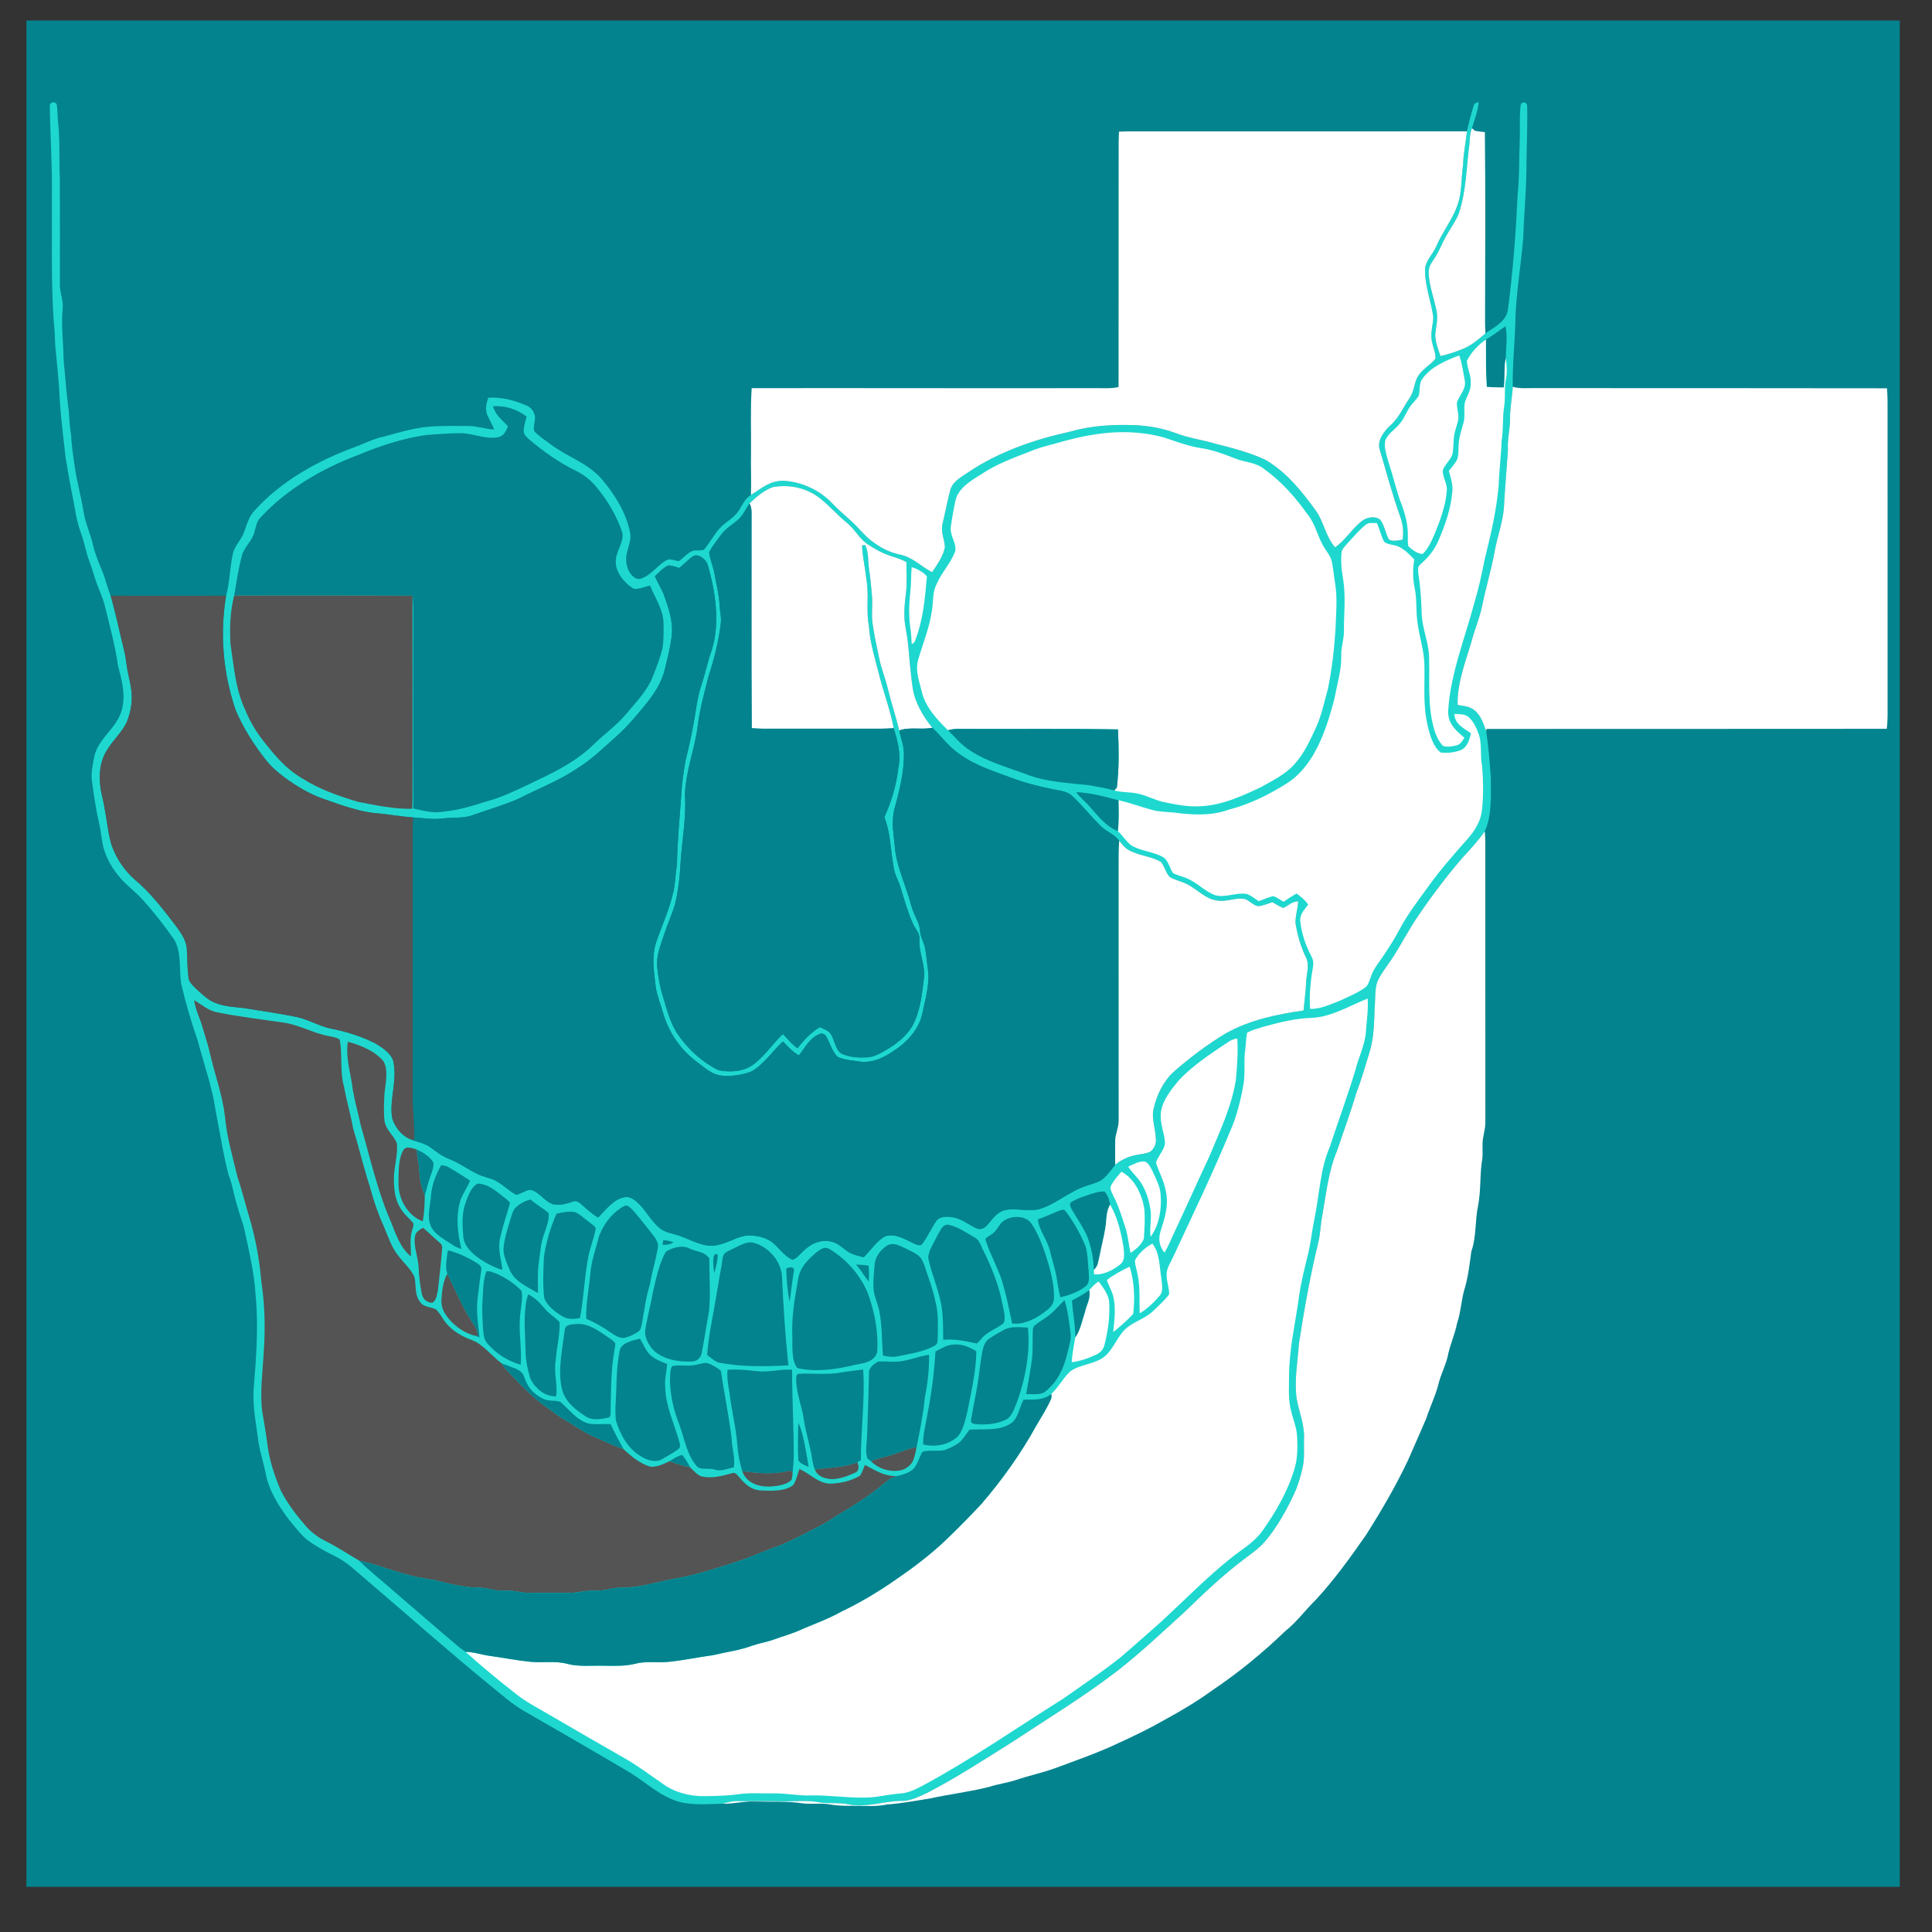 <svg xmlns="http://www.w3.org/2000/svg" xmlns:xlink="http://www.w3.org/1999/xlink" width="500" zoomAndPan="magnify" viewBox="0 0 375 375" height="500" preserveAspectRatio="xMidYMid meet" version="1.0"><rect x="0" y="0" width="375" height="375" fill="#333333" stroke="none"/><defs><clipPath id="c6ff29c087"><path d="M 5.121 3.977 L 368.871 3.977 L 368.871 366.227 L 5.121 366.227 Z M 5.121 3.977 " clip-rule="nonzero"/></clipPath></defs><g clip-path="url(#c6ff29c087)"><path fill="#03838e" d="M 5.125 3.977 L 368.742 3.977 L 368.742 366.531 L 5.125 366.531 Z M 5.125 3.977 " fill-opacity="1" fill-rule="nonzero"/></g><path fill="#1ed8cf" d="M 10.977 20.141 C 11.207 21.227 11.125 22.383 11.25 23.488 C 11.668 27.156 11.438 30.789 11.609 34.484 C 11.641 41.344 11.633 48.203 11.621 55.062 C 11.547 56.797 12.375 58.277 12.156 60.023 C 11.84 63.258 12.32 66.367 12.324 69.605 C 12.645 73.035 12.902 76.461 13.355 79.883 C 13.477 81.441 13.52 82.965 13.816 84.504 C 13.875 86.559 14.238 88.566 14.504 90.602 C 14.93 93.57 15.766 96.453 16.23 99.41 C 16.598 101.648 17.57 103.633 18.066 105.852 C 18.516 107.797 19.328 109.562 20.066 111.406 C 20.551 112.809 20.918 114.238 21.469 115.621 C 22.469 119.105 23.199 122.664 24.066 126.184 C 24.324 127.176 24.465 128.188 24.598 129.207 C 24.848 131.109 25.492 132.945 25.562 134.867 C 25.648 136.668 25.285 138.496 24.598 140.156 C 23.684 142.145 21.902 143.656 20.785 145.574 C 19.113 148.141 19.121 151.422 19.754 154.316 C 20.391 156.789 20.668 159.316 21.129 161.84 C 21.668 165.223 23.555 168.391 26.086 170.672 C 29.039 173.109 31.473 176.246 33.797 179.277 C 34.848 180.672 36.156 182.375 36.262 184.18 C 36.375 186.043 36.34 187.941 36.594 189.816 C 36.668 190.594 37.422 191.277 37.938 191.809 C 38.859 192.648 39.785 193.551 40.852 194.215 C 42.898 195.371 45.082 195.395 47.344 195.668 C 50.762 196.227 54.16 196.699 57.559 197.398 C 59.801 197.863 61.746 199.09 63.953 199.59 C 66.957 200.18 69.973 201.074 72.715 202.449 C 74.191 203.312 76.293 204.633 76.43 206.527 C 77.047 210.043 75.496 213.758 76.152 217.152 C 76.695 218.848 78.016 220.492 79.707 221.148 C 81.062 221.695 82.496 221.891 83.617 222.758 C 84.738 223.59 85.809 224.422 87.125 224.922 C 89.105 225.699 90.777 226.965 92.688 227.879 C 93.781 228.406 94.984 228.613 96.094 229.105 C 97.547 229.848 98.73 231.129 100.176 231.891 C 101.148 231.793 102.078 230.875 103.047 230.957 C 104.664 231.324 105.758 233.262 107.363 233.75 C 108.719 233.988 109.961 233.688 111.219 233.207 C 111.953 232.938 112.441 233.438 112.965 233.859 C 113.969 234.754 114.938 235.656 116.117 236.324 C 117.504 234.887 119.047 232.785 121.117 232.398 C 122.078 232.176 122.824 232.641 123.535 233.219 C 125.215 234.641 126.262 236.902 128.008 238.34 C 129.129 239.336 130.938 239.438 132.328 240.047 C 134.234 240.715 136.465 242.008 138.512 241.77 C 140.734 241.598 142.477 240.293 144.527 239.871 C 146.293 239.652 148.285 240.012 149.773 241.031 C 151.051 242.02 152.211 243.793 153.785 244.504 C 154.633 244.367 155.309 243.32 155.965 242.793 C 157.336 241.41 159.25 240.551 161.215 240.957 C 162.516 241.23 163.328 242.031 164.355 242.781 C 165.344 243.531 166.473 243.707 167.641 244.031 C 169.008 242.742 170.195 240.742 171.895 239.934 C 173.719 239.367 175.625 240.504 177.211 241.277 C 177.668 241.461 178.41 241.898 178.875 241.594 C 179.984 240.18 180.727 238.465 181.73 236.98 C 182.418 236.039 183.98 236.082 185 236.285 C 186.801 236.625 188.023 237.727 189.617 238.457 C 190.422 238.77 191.164 238.336 191.676 237.727 C 192.66 236.617 193.418 235.379 194.918 234.918 C 197.066 234.367 199.664 235.277 201.824 234.656 C 204.809 233.75 207.297 231.484 210.242 230.395 C 211.348 229.957 212.57 229.703 213.617 229.145 C 214.754 228.43 215.609 227.105 216.457 226.078 C 217.613 225.137 218.98 224.477 220.449 224.207 C 221.367 224 222.406 223.949 223.266 223.551 C 223.984 222.988 224.484 222.016 224.348 221.09 C 224.289 218.906 223.41 217.051 223.961 215.047 C 224.543 212.496 225.801 209.93 227.719 208.117 C 230.902 205.32 234.289 202.77 237.914 200.578 C 242.645 197.941 247.719 196.91 253.02 196.129 C 253.184 194.273 253.457 192.434 253.523 190.566 C 253.59 189.027 254.23 187.32 253.508 185.891 C 252.488 183.793 251.84 181.52 251.461 179.223 C 251.402 177.809 251.898 176.387 251.98 174.965 C 250.75 174.941 250.141 175.766 249.086 176.234 C 248.34 175.969 247.66 175.5 246.973 175.105 C 246.07 175.398 245.113 175.832 244.156 175.887 C 243.23 175.711 242.492 174.766 241.582 174.488 C 239.648 174.148 238.023 175.191 236.055 174.746 C 233.98 174.465 232.348 172.613 230.508 171.672 C 229.402 171.059 228.062 170.863 227.012 170.184 C 226.25 169.371 226.043 168.09 225.309 167.281 C 223.375 166.133 220.812 166.094 218.859 164.863 C 218.215 164.453 217.719 163.766 217.23 163.184 C 216.199 161.848 214.719 161.43 213.551 160.242 C 211.719 158.406 210.086 156.363 208.211 154.578 C 207.188 153.594 205.984 153.516 204.66 153.25 C 201.992 152.723 199.301 152.074 196.75 151.125 C 193.035 149.742 189.523 148.715 186.246 146.379 C 184.121 144.938 182.836 143.016 180.965 141.262 C 179.16 139.039 177.559 136.336 177.148 133.469 C 176.672 130.395 176.52 127.27 176.16 124.18 C 175.98 122.777 175.625 121.379 175.551 119.984 C 175.477 118.371 175.637 116.785 175.84 115.191 C 176.102 113.184 175.918 111.172 175.938 109.094 C 174.973 108.598 173.965 108.234 172.926 107.918 C 171.293 107.414 169.867 106.59 168.445 105.66 C 166.789 104.594 165.977 102.766 164.422 101.512 C 162.535 99.98 160.957 98.105 159.035 96.625 C 156.469 94.656 153.102 93.965 149.941 94.562 C 148.27 95.195 146.75 96.477 145.477 97.715 C 144.75 98.797 144.211 100.082 143.219 100.918 C 142.109 101.887 140.918 102.527 140.008 103.73 C 139.176 104.848 138.281 105.965 137.645 107.203 C 137.809 108.652 138.465 110.023 138.699 111.473 C 139.055 113.52 139.59 115.461 139.672 117.5 C 139.738 118.73 140.07 119.816 139.895 121.066 C 139.48 124.551 138.594 128.008 137.496 131.344 C 136.723 134.492 135.82 137.684 135.426 140.902 C 134.824 145.617 133.039 149.691 132.953 154.391 C 133.223 158.625 132.406 162.934 132.121 167.168 C 131.953 170.031 131.695 172.816 130.988 175.613 C 130.449 177.469 129.605 179.215 129.02 181.059 C 128.32 183.223 127.328 185.418 127.566 187.738 C 127.758 189.629 128.078 191.527 128.652 193.344 C 129.484 196.043 130.047 198.57 131.688 200.941 C 133.637 203.742 136.336 206.191 139.402 207.699 C 141.43 208.16 143.867 208.055 145.691 206.977 C 148.312 205.297 149.848 202.652 151.965 200.707 C 152.914 201.652 153.672 202.703 154.805 203.457 C 156.047 201.852 157.383 200.438 159.129 199.363 C 159.746 199.645 160.488 199.91 160.988 200.379 C 162.008 201.445 161.996 203.637 163.285 204.477 C 164.773 205.227 166.672 205.32 168.312 205.23 C 169.766 205.164 170.957 204.379 172.195 203.688 C 174.039 202.598 175.891 201.121 177.012 199.273 C 178.637 196.316 178.922 193.188 179.34 189.867 C 179.629 187.242 178.332 184.996 178.449 182.414 C 178.586 181.043 177.672 180.391 177.176 179.227 C 176.223 177.09 175.555 174.789 174.895 172.547 C 174.426 170.902 173.527 169.629 173.391 167.887 C 172.836 164.785 172.809 161.48 171.652 158.625 C 173.039 155.531 173.977 152.453 174.367 149.074 C 174.926 146.363 174.242 143.922 173.469 141.352 C 172.852 138.039 171.68 134.914 170.82 131.672 C 169.973 128.242 168.863 124.953 168.637 121.398 C 168.066 118.387 168.727 115.398 168.148 112.387 C 167.934 110.215 167.406 108.051 167.32 105.871 L 167.93 105.777 C 168.613 107.125 168.465 108.918 168.676 110.406 C 168.938 112.168 169.117 113.938 169.258 115.715 C 169.406 117.52 169.098 119.246 169.371 121.051 C 169.699 123.34 170.188 125.609 170.668 127.871 C 171.07 129.77 171.809 131.559 172.266 133.441 C 172.938 136.254 173.867 138.988 174.551 141.789 C 174.828 143.285 175.461 144.738 175.449 146.23 C 175.512 150.004 174.523 153.562 173.582 157.164 C 172.961 159.66 173.477 161.844 173.68 164.328 C 173.914 167.418 175.227 170.539 176.191 173.473 C 176.66 174.844 176.887 176.176 177.5 177.488 C 177.973 178.516 178.48 179.477 178.566 180.633 C 178.652 181.914 179.379 182.934 179.586 184.191 C 179.809 185.477 179.914 186.781 180.094 188.078 C 180.535 190.844 179.602 193.895 179.043 196.617 C 178.504 199.375 176.566 201.727 174.352 203.363 C 172.16 204.918 170.047 206.246 167.242 206.098 C 165.742 205.832 163.988 205.812 162.613 205.148 C 161.492 204.168 161.082 202.281 160.293 201.055 C 160.008 200.637 159.438 200.5 158.98 200.73 C 157.148 201.516 156.258 203.352 155.078 204.848 C 153.828 204.164 152.949 203.141 151.965 202.145 C 150.008 203.961 148.242 206.594 145.922 207.938 C 144.379 208.598 141.938 208.973 140.281 208.797 C 138.074 208.625 136.652 207.109 134.945 205.859 C 131.906 203.512 129.723 200.207 128.676 196.52 C 128.219 194.93 127.57 193.316 127.289 191.703 C 126.996 188.785 126.434 186.105 127.266 183.199 C 128.281 180.004 129.77 177.012 130.539 173.715 C 131.117 171.797 131.039 169.84 131.398 167.879 C 131.465 163.367 131.902 158.891 132.23 154.391 C 132.336 152.105 132.68 149.828 133.074 147.574 C 133.664 145.25 134.18 142.918 134.602 140.555 C 135.094 137.969 135.301 135.438 136.156 132.926 C 136.895 130.758 137.312 128.508 138.094 126.355 C 139.801 121.09 138.914 114.945 137.387 109.734 C 137.156 108.688 135.719 107.438 134.633 107.898 C 133.617 108.559 132.789 109.496 131.832 110.246 C 131.16 110.066 130.395 109.703 129.691 109.766 C 128.707 110.211 127.871 111.121 127.109 111.867 C 127.68 113.188 128.473 114.359 128.949 115.711 C 129.867 118.301 130.691 120.727 130.371 123.531 C 130.094 125.684 129.551 127.812 129.039 129.918 C 128.445 132.453 126.988 134.652 125.379 136.652 C 123.617 138.805 121.879 140.922 119.805 142.777 C 117.258 145.035 114.93 147.371 112.012 149.172 C 108.359 151.609 104.422 153.098 100.535 155.082 C 97.801 156.254 94.922 157.121 92.113 158.078 C 90.176 158.934 88.23 158.582 86.008 158.852 C 84.023 159.133 82.133 158.773 80.16 158.656 C 77.961 158.508 75.789 158.113 73.59 157.895 C 70.066 157.691 66.527 156.352 63.203 155.211 C 60.266 154.234 57.625 152.664 55.148 150.84 C 53.797 149.82 52.543 148.727 51.508 147.383 C 49.23 144.48 47.223 141.297 45.766 137.902 C 43.316 130.793 42.629 123.039 43.898 115.621 C 44.605 112.961 44.605 110.23 45.188 107.559 C 45.488 105.973 46.816 104.844 47.367 103.312 C 47.949 101.758 48.27 100.293 49.461 99.043 C 54.695 93.281 61.797 89.355 69.051 86.715 C 70.906 86.008 72.609 85.117 74.578 84.734 C 77.672 83.875 80.996 82.871 84.234 82.754 C 86.469 82.664 88.742 82.648 90.977 82.684 C 92.66 82.703 94.23 83.297 95.91 83.367 C 95.551 82.387 95.012 81.504 94.59 80.555 C 94.117 79.387 94.402 78.332 94.785 77.195 C 97.254 77.051 99.609 77.641 101.875 78.578 C 102.73 78.898 103.383 79.395 103.676 80.289 C 104.199 81.355 103.281 82.77 103.742 83.738 C 104.645 84.738 105.871 85.465 106.934 86.285 C 110.309 88.812 114.262 89.91 117 93.234 C 119.387 96.105 121.57 99.598 122.277 103.305 C 122.613 104.613 121.969 106.004 121.68 107.277 C 121.316 108.793 121.594 110.52 122.664 111.695 C 123.055 112.113 123.754 112.543 124.332 112.332 C 126.383 111.758 127.828 109.395 129.656 108.613 C 130.316 108.5 131.062 108.805 131.715 108.941 C 132.84 108.223 133.895 106.648 135.309 106.852 C 135.75 106.859 136.18 106.82 136.594 106.734 C 137.852 105.324 138.715 103.434 140.137 102.098 C 141.27 101.055 142.613 100.387 143.449 99.035 C 144.148 97.922 144.586 96.816 145.754 96.082 C 147.828 94.785 149.371 93.328 151.988 93.312 C 155.508 93.484 159.094 95.109 161.516 97.68 C 162.68 98.895 163.945 99.984 165.191 101.102 C 166.605 102.352 167.645 103.824 169.137 104.969 C 170.785 106.238 172.617 107.23 174.672 107.648 C 177.246 108.191 178.652 109.91 180.918 111.059 C 181.902 109.609 183.121 107.906 183.406 106.152 C 183.301 104.539 182.539 103.277 182.961 101.605 C 183.473 99.492 183.859 97.348 184.41 95.246 C 184.879 93.426 186.492 92.68 187.91 91.684 C 193.82 87.695 200.77 85.309 207.688 83.785 C 211.75 82.621 215.902 82.375 220.109 82.516 C 222.914 82.621 225.664 83.121 228.297 84.102 C 230.746 85.051 233.336 85.348 235.852 86.117 C 239.195 86.949 242.383 87.777 245.543 89.211 C 249.633 91.578 252.57 95.215 255.301 98.98 C 256.996 101.266 257.227 104.047 259.141 106.23 C 261.203 104.852 262.547 102.383 264.59 100.961 C 265.465 100.352 267.082 100.125 267.906 100.902 C 268.711 101.93 268.91 103.484 269.531 104.629 C 270.145 105.238 271.48 104.859 272.254 104.75 C 272.465 103.102 272.32 101.781 271.762 100.219 C 270.227 95.941 269.086 91.559 267.785 87.207 C 267.246 85.484 268.719 83.605 269.922 82.523 C 271.598 80.996 272.293 79.156 273.57 77.301 C 274.418 76.082 274.453 74.734 275.008 73.418 C 275.645 72.117 276.898 71.277 277.953 70.348 C 278.262 70.039 278.699 69.742 278.641 69.25 C 278.527 67.918 277.844 66.727 277.836 65.352 C 277.75 64.023 278.223 62.754 278.195 61.449 C 277.754 58.523 276.613 55.539 276.602 52.566 C 276.527 50.711 278.066 49.477 278.793 47.777 C 279.992 44.977 281.914 42.656 282.898 39.812 C 283.793 37.336 283.59 34.719 283.98 32 C 284.043 29.797 284.504 27.672 284.734 25.492 C 285.051 23.914 285.512 22.363 285.941 20.816 C 286.141 20.055 286.246 20.047 287.008 19.805 C 286.887 21.535 286.176 23.227 285.699 24.891 C 285.293 25.926 285.305 26.969 285.207 28.059 C 284.582 32.684 284.637 36.977 283.133 41.488 C 282.52 42.996 281.492 44.359 280.707 45.785 C 279.902 47.164 279.426 48.645 278.523 49.969 C 277.941 50.91 277.223 51.754 277.293 52.926 C 277.363 55.395 278.395 58.043 278.848 60.438 C 279.156 62.039 278.688 63.426 278.582 64.992 C 278.574 66.367 279.164 67.82 279.594 69.117 C 281.148 68.758 282.668 68.262 284.141 67.641 C 285.766 66.934 287.004 65.84 288.328 64.707 C 290.09 63.457 292.375 62.43 292.703 60.027 C 293.66 52.664 294.234 45.277 294.562 37.859 C 294.961 34.258 294.828 30.648 294.992 27.035 C 295.082 24.77 294.863 22.414 295.199 20.168 C 295.684 19.641 296.473 19.867 296.414 20.641 C 296.52 24.758 296.281 28.945 296.277 33.066 C 296.23 37.449 295.789 41.812 295.66 46.191 C 295.227 51.391 294.316 56.59 294.137 61.801 C 294.086 66.238 293.531 70.629 293.621 75.074 C 293.531 77.18 293.055 79.203 293.105 81.312 C 293.102 83.344 292.551 85.289 292.691 87.344 C 292.434 91.109 292.102 94.867 291.902 98.637 C 291.652 101.555 290.562 104.32 290.078 107.223 C 289.434 110.645 288.43 113.996 287.723 117.406 C 287.23 119.934 286.176 122.258 285.555 124.758 C 284.406 128.535 282.789 132.777 282.93 136.832 C 284.027 137.023 285.121 137.078 286.051 137.762 C 287.406 138.727 287.934 140.438 288.473 141.934 C 288.91 144.875 289.148 147.879 289.359 150.84 C 289.363 154.172 289.633 158.27 288.195 161.348 C 286.875 163.242 285.312 164.914 283.75 166.613 C 280.348 170.594 277.199 174.805 274.328 179.184 C 273.02 181.309 271.812 183.5 270.488 185.617 C 269.582 187.055 268.461 188.391 267.656 189.891 C 266.727 191.574 267.008 193.625 266.824 195.547 C 266.711 198.328 266.707 201.039 265.965 203.754 C 265.109 206.555 264.328 209.371 263.27 212.109 C 262.168 215.871 260.793 219.543 259.555 223.266 C 257.863 227.184 257.395 231.785 256.648 235.98 C 256.289 237.742 256.301 239.531 255.852 241.277 C 254.281 247.738 253.133 254.254 252.117 260.82 C 251.883 264.484 251.191 267.742 251.672 271.461 C 252.148 274.078 253.254 276.664 253.105 279.262 C 253.039 281.125 253.273 283.16 252.816 284.949 C 252.418 286.629 251.977 288.254 251.242 289.828 C 249.727 293.086 247.938 296.348 245.609 299.105 C 244.387 300.555 242.891 301.547 241.395 302.695 C 237.301 305.789 233.609 309.297 229.938 312.871 C 225.648 316.754 221.57 320.641 217.09 324.145 C 210.395 329.328 203.383 333.551 196.359 338.195 C 190.93 341.598 185.645 345.062 179.938 348.008 C 178.41 348.703 176.75 349.578 175.051 349.555 C 171.422 349.566 168.445 350.898 164.773 350.238 C 162.785 349.789 160.789 350.172 158.805 349.797 C 156.504 349.371 154 349.703 151.637 349.629 C 148.793 349.555 145.961 349.629 143.117 349.594 C 142.102 349.562 141.18 349.848 140.211 350.102 C 137.426 350.156 134.27 350.449 131.578 349.668 C 127.785 348.434 125.41 345.961 122.074 343.941 C 115.371 339.973 108.633 336.09 101.887 332.203 C 99.418 330.812 97.406 328.934 95.207 327.188 C 87.047 320.52 79.117 313.473 71.078 306.617 C 69.172 305.008 67.277 303.145 65.02 302.047 C 63.371 301.25 61.773 300.359 60.25 299.34 C 58.625 298.266 57.352 296.477 56.102 294.984 C 54.117 292.383 52.172 289.258 51.578 286.008 C 51.09 283.625 50.281 281.332 50.043 278.91 C 49.613 275.93 49.105 273.078 49.203 270.039 C 49.684 263.969 50.227 257.625 49.625 251.59 C 49.402 247.273 48.406 243.215 47.523 239.012 C 47.168 237.309 46.473 235.719 46.043 234.031 C 45.395 232.031 45.148 229.965 44.359 228.008 C 43.293 223.988 42.707 219.777 41.871 215.703 C 41.199 210.922 39.594 206.684 38.387 202 C 37.109 198.355 36.023 194.625 35.152 190.859 C 34.77 188.305 35.254 184.844 33.848 182.43 C 31.977 179.734 29.938 177.137 27.746 174.691 C 26.457 173.25 24.906 172.102 23.598 170.691 C 22.082 169.008 20.852 167.047 20.191 164.871 C 19.707 163.312 19.676 161.68 19.301 160.066 C 18.617 157.141 18.184 154.176 17.797 151.199 C 17.695 149.688 18.066 148.117 18.352 146.637 C 19.246 143.195 22.656 141.324 23.625 137.879 C 24.461 134.812 23.656 132.148 22.91 129.195 C 22.316 125.133 21.234 121.195 20.254 117.219 C 19.887 115.895 19.273 114.621 18.809 113.312 C 18.25 111.832 17.875 110.289 17.305 108.809 C 16.719 107.301 16.484 105.711 15.949 104.184 C 15.371 102.496 14.848 100.816 14.598 99.047 C 13.922 95.629 13.289 92.203 12.727 88.762 C 12.336 85.094 11.832 81.441 11.617 77.758 C 11.457 74.207 11.059 70.664 10.73 67.125 C 10.672 65.461 10.59 63.816 10.41 62.164 C 9.887 54.047 10.133 45.84 10.074 37.68 C 10.164 31.988 9.742 26.324 9.672 20.637 C 9.605 19.883 10.496 19.605 10.977 20.141 Z M 10.977 20.141 " fill-opacity="1" fill-rule="nonzero"/><path fill="#ffffff" d="M 285.699 24.891 C 285.902 25.059 286.102 25.23 286.305 25.398 C 286.934 25.512 287.578 25.578 288.211 25.645 C 288.344 37.453 288.281 49.281 288.25 61.09 C 288.23 62.297 288.246 63.504 288.328 64.707 C 287.004 65.84 285.766 66.934 284.141 67.641 C 282.668 68.262 281.148 68.758 279.594 69.117 C 279.164 67.82 278.574 66.367 278.582 64.992 C 278.688 63.426 279.156 62.039 278.848 60.438 C 278.395 58.043 277.363 55.395 277.293 52.926 C 277.223 51.754 277.941 50.91 278.523 49.969 C 279.426 48.645 279.902 47.164 280.707 45.785 C 281.492 44.359 282.52 42.996 283.133 41.488 C 284.637 36.977 284.582 32.684 285.207 28.059 C 285.305 26.969 285.293 25.926 285.699 24.891 Z M 285.699 24.891 " fill-opacity="1" fill-rule="nonzero"/><path fill="#ffffff" d="M 217.195 25.551 C 217.809 25.531 218.426 25.512 219.039 25.5 C 240.938 25.492 262.84 25.512 284.734 25.492 C 284.504 27.672 284.043 29.797 283.98 32 C 283.59 34.719 283.793 37.336 282.898 39.812 C 281.914 42.656 279.992 44.977 278.793 47.777 C 278.066 49.477 276.527 50.711 276.602 52.566 C 276.613 55.539 277.754 58.523 278.195 61.449 C 278.223 62.754 277.75 64.023 277.836 65.352 C 277.844 66.727 278.527 67.918 278.641 69.25 C 278.699 69.742 278.262 70.039 277.953 70.348 C 276.898 71.277 275.645 72.117 275.008 73.418 C 274.453 74.734 274.418 76.082 273.57 77.301 C 272.293 79.156 271.598 80.996 269.922 82.523 C 268.719 83.605 267.246 85.484 267.785 87.207 C 269.086 91.559 270.227 95.941 271.762 100.219 C 272.32 101.781 272.465 103.102 272.254 104.75 C 271.48 104.859 270.145 105.238 269.531 104.629 C 268.91 103.484 268.711 101.93 267.906 100.902 C 267.082 100.125 265.465 100.352 264.59 100.961 C 262.547 102.383 261.203 104.852 259.141 106.23 C 257.227 104.047 256.996 101.266 255.301 98.98 C 252.57 95.215 249.633 91.578 245.543 89.211 C 242.383 87.777 239.195 86.949 235.852 86.117 C 233.336 85.348 230.746 85.051 228.297 84.102 C 225.664 83.121 222.914 82.621 220.109 82.516 C 215.902 82.375 211.75 82.621 207.688 83.785 C 200.77 85.309 193.82 87.695 187.91 91.684 C 186.492 92.68 184.879 93.426 184.41 95.246 C 183.859 97.348 183.473 99.492 182.961 101.605 C 182.539 103.277 183.301 104.539 183.406 106.152 C 183.121 107.906 181.902 109.609 180.918 111.059 C 178.652 109.91 177.246 108.191 174.672 107.648 C 172.617 107.23 170.785 106.238 169.137 104.969 C 167.645 103.824 166.605 102.352 165.191 101.102 C 163.945 99.984 162.68 98.895 161.516 97.68 C 159.094 95.109 155.508 93.484 151.988 93.312 C 149.371 93.328 147.828 94.785 145.754 96.082 C 145.852 93.41 145.715 90.73 145.77 88.051 C 145.828 83.82 145.625 79.566 145.902 75.34 C 168.035 75.309 190.168 75.379 212.297 75.34 C 213.953 75.309 215.48 75.488 217.113 75.125 C 217.129 60.043 217.133 44.957 217.129 29.875 C 217.113 28.434 217.125 26.992 217.195 25.551 Z M 217.195 25.551 " fill-opacity="1" fill-rule="nonzero"/><path fill="#03838e" d="M 292.203 63.316 C 292.688 65.273 292.27 67.504 292.277 69.516 C 291.855 71.414 292.184 73.309 291.875 75.219 C 290.777 75.211 289.684 75.172 288.586 75.102 C 288.367 72.047 288.434 68.965 288.418 65.902 C 289.746 65.133 290.938 64.184 292.203 63.316 Z M 292.203 63.316 " fill-opacity="1" fill-rule="nonzero"/><path fill="#ffffff" d="M 288.418 65.902 C 288.434 68.965 288.367 72.047 288.586 75.102 C 289.684 75.172 290.777 75.211 291.875 75.219 C 292.184 73.309 291.855 71.414 292.277 69.516 C 292.457 70.93 292.59 72.297 292.285 73.707 C 291.938 75.406 292.234 77.094 291.973 78.797 C 291.578 81.051 291.855 83.309 291.457 85.57 C 291.383 88.422 290.973 91.23 290.906 94.082 C 290.496 98.961 289.344 103.887 288.16 108.625 C 287.617 111.406 287.016 114.16 286.211 116.879 C 284.367 123.789 281.496 130.863 281.082 138.07 C 281.051 140.465 282.562 141.793 284.246 143.203 C 283.816 143.805 283.551 144.438 282.777 144.66 C 281.949 144.875 280.918 145.062 280.094 144.781 C 279.18 143.859 278.613 142.512 278.293 141.266 C 277.062 136.938 277.527 131.91 277.387 127.43 C 277.266 124.441 276.004 121.914 275.938 118.918 C 275.898 116.902 275.75 114.891 275.52 112.887 C 275.418 111.992 275.164 111.012 275.281 110.113 C 275.461 109.695 275.914 109.379 276.223 109.051 C 277.508 107.898 278.496 106.512 279.199 104.938 C 280.559 101.762 281.668 98.629 281.922 95.148 C 281.961 93.859 281.559 92.617 281.227 91.391 C 281.797 90.672 282.5 89.934 282.871 89.086 C 283.152 88.105 283.055 87 283.148 85.984 C 283.242 84.609 283.707 83.41 284.059 82.098 C 284.422 80.793 284.078 79.383 284.324 78.121 C 284.75 76.738 285.574 75.754 285.473 74.219 C 285.543 72.754 284.727 71.422 284.734 70.012 C 285.543 68.387 286.93 66.93 288.418 65.902 Z M 288.418 65.902 " fill-opacity="1" fill-rule="nonzero"/><path fill="#ffffff" d="M 283.242 68.992 C 283.793 70.547 284.016 72.238 284.312 73.859 C 284.633 75.504 283.289 76.66 282.793 78.113 C 282.707 79.16 283.168 80.246 283.062 81.301 C 282.895 82.387 282.414 83.418 282.254 84.516 C 282.062 85.734 282.164 87.02 281.895 88.223 C 281.512 89.32 280.441 90.16 280.055 91.254 C 279.945 92.539 280.926 93.816 280.828 95.145 C 280.66 97.926 279.637 100.715 278.613 103.281 C 277.98 104.715 277.305 106.477 276.109 107.535 C 275.117 107.477 274.094 106.719 273.391 106.051 C 273.188 105.418 273.285 104.676 273.262 104.012 C 273.301 101.863 272.77 99.855 272.027 97.859 C 271.059 95.379 270.523 92.781 269.676 90.258 C 269.266 88.828 268.609 87.113 268.855 85.621 C 269.176 84.406 270.574 83.477 271.395 82.578 C 272.605 81.348 272.969 79.777 274.027 78.48 C 274.449 77.965 274.945 77.484 275.316 76.93 C 275.719 75.84 275.344 74.441 276.117 73.484 C 277.719 71.207 280.711 69.93 283.242 68.992 Z M 283.242 68.992 " fill-opacity="1" fill-rule="nonzero"/><path fill="#ffffff" d="M 293.621 75.074 C 295.023 75.48 296.355 75.309 297.793 75.332 C 320.613 75.34 343.434 75.332 366.258 75.367 C 366.375 76.758 366.387 78.145 366.375 79.539 C 366.375 98.457 366.375 117.379 366.379 136.297 C 366.363 138.031 366.453 139.73 366.215 141.461 C 340.324 141.492 314.41 141.469 288.516 141.488 L 288.473 141.934 C 287.934 140.438 287.406 138.727 286.051 137.762 C 285.121 137.078 284.027 137.023 282.93 136.832 C 282.789 132.777 284.406 128.535 285.555 124.758 C 286.176 122.258 287.23 119.934 287.723 117.406 C 288.43 113.996 289.434 110.645 290.078 107.223 C 290.562 104.32 291.652 101.555 291.902 98.637 C 292.102 94.867 292.434 91.109 292.691 87.344 C 292.551 85.289 293.102 83.344 293.105 81.312 C 293.055 79.203 293.531 77.18 293.621 75.074 Z M 293.621 75.074 " fill-opacity="1" fill-rule="nonzero"/><path fill="#03838e" d="M 95.699 78.844 C 98.156 78.703 100.25 79.406 102.219 80.852 C 101.996 81.793 101.605 82.828 101.66 83.801 C 101.75 84.453 102.211 84.82 102.66 85.242 C 105.457 87.629 108.465 89.746 111.773 91.375 C 113.355 92.148 114.613 93.148 115.734 94.5 C 117.895 97.094 119.711 100.094 120.766 103.305 C 121.242 105.125 119.48 107.078 119.52 108.984 C 119.469 111.113 121.23 113.176 122.949 114.25 C 123.906 114.492 125.215 113.812 126.188 113.656 C 127.113 116.047 128.82 118.426 128.789 121.043 C 128.809 122.684 128.859 124.387 128.555 126 C 128.094 127.797 127.414 129.551 126.73 131.277 C 125.637 134.09 123.48 136.25 121.586 138.531 C 119.66 140.852 117.34 142.434 115.18 144.547 C 112.137 147.5 108.594 149.383 104.809 151.199 C 102.016 152.535 99.145 153.984 96.223 155.023 C 92.926 155.965 89.809 157.176 86.363 157.5 C 84.207 157.949 82.305 157.387 80.219 156.926 C 80.16 145.086 80.219 133.242 80.207 121.398 C 80.184 119.43 80.293 117.566 80.066 115.621 C 68.531 115.551 56.996 115.602 45.457 115.586 C 45.918 112.895 46.281 110.238 47.023 107.594 C 47.484 106.141 48.887 104.992 49.316 103.492 C 49.668 102.301 49.75 101.195 50.707 100.289 C 55.703 94.922 62.473 90.984 69.285 88.395 C 73.68 86.582 78.078 85.074 82.809 84.422 C 84.934 84.266 87.07 84.098 89.199 84.078 C 91.723 84.047 94.238 85.34 96.656 84.859 C 97.797 84.637 98.191 83.719 98.59 82.75 C 97.43 81.461 96.156 80.594 95.699 78.844 Z M 95.699 78.844 " fill-opacity="1" fill-rule="nonzero"/><path fill="#ffffff" d="M 225.773 84.871 C 228.246 85.676 230.633 86.613 233.227 87 C 235.5 87.348 237.602 88.152 239.723 88.984 C 241.824 89.824 243.711 89.676 245.449 91.094 C 248.758 93.48 251.398 96.484 253.762 99.789 C 255.25 101.613 255.629 103.703 256.707 105.727 C 257.359 106.945 258.301 107.844 258.559 109.215 C 258.809 110.543 258.918 111.902 259.148 113.234 C 259.629 116.258 259.32 119.074 259.223 122.109 C 258.961 126.055 258.531 129.953 257.719 133.824 C 257.027 136.262 256.508 138.875 255.461 141.152 C 254.277 143.711 253.176 146.203 251.266 148.316 C 249.5 150.332 246.855 151.59 244.531 152.898 C 240.75 154.645 237.121 156.34 232.875 156.496 C 230.457 156.641 228.18 156.148 225.836 155.668 C 224.074 155.27 222.582 154.402 220.809 154.035 C 219.301 153.703 217.785 153.855 216.285 153.426 C 216.453 153.234 216.617 153.047 216.785 152.859 C 217.23 149.129 217.176 145.324 216.996 141.578 C 206.684 141.391 196.363 141.543 186.047 141.477 C 185.336 141.461 184.688 141.555 184.008 141.746 C 181.902 139.684 179.531 137.16 178.91 134.188 C 178.41 132.223 177.617 130.113 178.215 128.082 C 179.145 124.809 180.402 121.91 180.879 118.555 C 181.223 116.668 180.918 115.031 181.84 113.285 C 182.812 111.031 184.672 109.172 185.445 106.859 C 185.621 105.371 184.312 103.836 184.551 102.242 C 184.797 100.523 185.109 98.73 185.484 97.035 C 186.074 94.703 188.527 93.25 190.434 92.07 C 193.527 89.988 196.91 88.805 200.348 87.457 C 202.297 86.656 204.316 86.285 206.324 85.672 C 212.766 83.887 219.223 83.121 225.773 84.871 Z M 225.773 84.871 " fill-opacity="1" fill-rule="nonzero"/><path fill="#ffffff" d="M 149.941 94.562 C 153.102 93.965 156.469 94.656 159.035 96.625 C 160.957 98.105 162.535 99.98 164.422 101.512 C 165.977 102.766 166.789 104.594 168.445 105.66 C 169.867 106.59 171.293 107.414 172.926 107.918 C 173.965 108.234 174.973 108.598 175.938 109.094 C 175.918 111.172 176.102 113.184 175.84 115.191 C 175.637 116.785 175.477 118.371 175.551 119.984 C 175.625 121.379 175.98 122.777 176.16 124.18 C 176.52 127.27 176.672 130.395 177.148 133.469 C 177.559 136.336 179.16 139.039 180.965 141.262 C 178.883 141.699 176.516 141.047 174.551 141.789 C 173.867 138.988 172.938 136.254 172.266 133.441 C 171.809 131.559 171.07 129.77 170.668 127.871 C 170.188 125.609 169.699 123.34 169.371 121.051 C 169.098 119.246 169.406 117.52 169.258 115.715 C 169.117 113.938 168.938 112.168 168.676 110.406 C 168.465 108.918 168.613 107.125 167.93 105.777 L 167.32 105.871 C 167.406 108.051 167.934 110.215 168.148 112.387 C 168.727 115.398 168.066 118.387 168.637 121.398 C 168.863 124.953 169.973 128.242 170.82 131.672 C 171.68 134.914 172.852 138.039 173.469 141.352 C 171.988 141.445 170.504 141.453 169.02 141.438 C 162.75 141.434 156.484 141.438 150.215 141.438 C 148.777 141.449 147.34 141.469 145.902 141.348 C 145.809 127.371 145.887 113.383 145.863 99.402 C 145.867 98.754 145.754 98.289 145.477 97.715 C 146.75 96.477 148.27 95.195 149.941 94.562 Z M 149.941 94.562 " fill-opacity="1" fill-rule="nonzero"/><path fill="#03838e" d="M 145.477 97.715 C 145.754 98.289 145.867 98.754 145.863 99.402 C 145.887 113.383 145.809 127.371 145.902 141.348 C 147.34 141.469 148.777 141.449 150.215 141.438 C 156.484 141.438 162.75 141.434 169.02 141.438 C 170.504 141.453 171.988 141.445 173.469 141.352 C 174.242 143.922 174.926 146.363 174.367 149.074 C 173.977 152.453 173.039 155.531 171.652 158.625 C 172.809 161.48 172.836 164.785 173.391 167.887 C 173.527 169.629 174.426 170.902 174.895 172.547 C 175.555 174.789 176.223 177.09 177.176 179.227 C 177.672 180.391 178.586 181.043 178.449 182.414 C 178.332 184.996 179.629 187.242 179.34 189.867 C 178.922 193.188 178.637 196.316 177.012 199.273 C 175.891 201.121 174.039 202.598 172.195 203.688 C 170.957 204.379 169.766 205.164 168.312 205.23 C 166.672 205.32 164.773 205.227 163.285 204.477 C 161.996 203.637 162.008 201.445 160.988 200.379 C 160.488 199.91 159.746 199.645 159.129 199.363 C 157.383 200.438 156.047 201.852 154.805 203.457 C 153.672 202.703 152.914 201.652 151.965 200.707 C 149.848 202.652 148.312 205.297 145.691 206.977 C 143.867 208.055 141.43 208.16 139.402 207.699 C 136.336 206.191 133.637 203.742 131.688 200.941 C 130.047 198.57 129.484 196.043 128.652 193.344 C 128.078 191.527 127.758 189.629 127.566 187.738 C 127.328 185.418 128.32 183.223 129.02 181.059 C 129.605 179.215 130.449 177.469 130.988 175.613 C 131.695 172.816 131.953 170.031 132.121 167.168 C 132.406 162.934 133.223 158.625 132.953 154.391 C 133.039 149.691 134.824 145.617 135.426 140.902 C 135.82 137.684 136.723 134.492 137.496 131.344 C 138.594 128.008 139.48 124.551 139.895 121.066 C 140.07 119.816 139.738 118.73 139.672 117.5 C 139.59 115.461 139.055 113.52 138.699 111.473 C 138.465 110.023 137.809 108.652 137.645 107.203 C 138.281 105.965 139.176 104.848 140.008 103.73 C 140.918 102.527 142.109 101.887 143.219 100.918 C 144.211 100.082 144.75 98.797 145.477 97.715 Z M 145.477 97.715 " fill-opacity="1" fill-rule="nonzero"/><path fill="#ffffff" d="M 267.25 101.527 C 267.77 102.703 268.07 103.984 268.641 105.133 C 269.254 105.723 270.535 105.715 271.324 106.043 C 272.551 106.547 273.609 107.641 274.512 108.594 C 274.199 110.5 274.203 112.188 274.574 114.086 C 275.074 116.422 274.785 118.77 275.172 121.113 C 275.555 123.887 276.449 126.379 276.48 129.203 C 276.562 133.203 276.176 136.992 277.129 140.941 C 277.523 142.625 278.18 145.039 279.668 146.066 C 280.953 146.215 282.414 146.066 283.613 145.559 C 284.84 144.973 285.215 143.551 285.52 142.344 C 284.086 141.281 282.398 140.617 282.285 138.57 C 283.164 138.621 284.297 138.555 285.02 139.152 C 285.918 139.926 286.512 141.129 286.914 142.234 C 287.754 144.379 287.223 146.473 287.684 148.777 C 287.91 151.434 287.945 154.41 287.672 157.059 C 287.461 159.297 286.359 161.129 284.902 162.781 C 282.199 165.812 279.57 168.816 277.199 172.117 C 275.223 174.848 273.238 177.406 271.648 180.395 C 270.742 182.16 269.645 183.805 268.559 185.465 C 267.676 186.805 266.676 187.902 266.137 189.453 C 265.836 190.121 265.668 191.07 265.117 191.574 C 263.582 192.715 261.723 193.461 259.992 194.27 C 258.152 194.973 256.258 195.895 254.289 195.82 C 254.102 193.141 254.375 190.375 254.844 187.738 C 254.98 186.93 254.914 186.324 254.535 185.598 C 253.422 183.539 252.648 181.195 252.391 178.867 C 252.227 177.449 253.156 176.648 253.914 175.594 C 253.312 174.691 252.527 174.047 251.652 173.43 C 250.793 173.93 249.957 174.457 249.141 175.031 C 248.48 174.66 247.82 174.137 247.086 173.934 C 246.141 174.184 245.238 174.594 244.316 174.914 C 243.609 174.434 242.887 173.867 242.09 173.543 C 240.176 173.117 237.789 174.332 235.844 173.75 C 233.941 173.055 232.414 171.387 230.547 170.555 C 229.629 170.129 228.598 169.949 227.699 169.484 C 227.043 168.57 226.781 167.02 225.809 166.402 C 223.941 165.301 221.449 165.227 219.602 164.098 C 218.586 163.352 217.926 162.164 216.973 161.324 C 217.195 159.312 217.137 157.344 217.094 155.328 C 219.328 155.809 221.449 156.637 223.656 157.211 C 225.07 157.598 226.465 157.586 227.91 157.715 C 231.348 158.195 235.203 158.387 238.504 157.152 C 242.539 156.117 246.203 154.289 249.723 152.09 C 251.969 150.672 253.66 148.633 255 146.363 C 256.949 142.945 258.02 139.352 259.027 135.578 C 259.523 132.82 260.359 130.266 260.336 127.43 C 260.242 125.719 260.883 124.16 260.855 122.465 C 260.844 119.055 261.234 115.938 260.719 112.539 C 260.418 110.758 260.176 108.816 260.43 107.016 C 260.609 106.41 261.188 105.895 261.582 105.418 C 262.727 104.215 263.801 102.852 265.117 101.84 C 265.68 101.355 266.547 101.555 267.25 101.527 Z M 267.25 101.527 " fill-opacity="1" fill-rule="nonzero"/><path fill="#03838e" d="M 134.633 107.898 C 135.719 107.438 137.156 108.688 137.387 109.734 C 138.914 114.945 139.801 121.09 138.094 126.355 C 137.312 128.508 136.895 130.758 136.156 132.926 C 135.301 135.438 135.094 137.969 134.602 140.555 C 134.18 142.918 133.664 145.25 133.074 147.574 C 132.68 149.828 132.336 152.105 132.23 154.391 C 131.902 158.891 131.465 163.367 131.398 167.879 C 131.039 169.84 131.117 171.797 130.539 173.715 C 129.77 177.012 128.281 180.004 127.266 183.199 C 126.434 186.105 126.996 188.785 127.289 191.703 C 127.57 193.316 128.219 194.93 128.676 196.52 C 129.723 200.207 131.906 203.512 134.945 205.859 C 136.652 207.109 138.074 208.625 140.281 208.797 C 141.938 208.973 144.379 208.598 145.922 207.938 C 148.242 206.594 150.008 203.961 151.965 202.145 C 152.949 203.141 153.828 204.164 155.078 204.848 C 156.258 203.352 157.148 201.516 158.98 200.73 C 159.438 200.5 160.008 200.637 160.293 201.055 C 161.082 202.281 161.492 204.168 162.613 205.148 C 163.988 205.812 165.742 205.832 167.242 206.098 C 170.047 206.246 172.16 204.918 174.352 203.363 C 176.566 201.727 178.504 199.375 179.043 196.617 C 179.602 193.895 180.535 190.844 180.094 188.078 C 179.914 186.781 179.809 185.477 179.586 184.191 C 179.379 182.934 178.652 181.914 178.566 180.633 C 178.48 179.477 177.973 178.516 177.5 177.488 C 176.887 176.176 176.66 174.844 176.191 173.473 C 175.227 170.539 173.914 167.418 173.68 164.328 C 173.477 161.844 172.961 159.66 173.582 157.164 C 174.523 153.562 175.512 150.004 175.449 146.23 C 175.461 144.738 174.828 143.285 174.551 141.789 C 176.516 141.047 178.883 141.699 180.965 141.262 C 182.836 143.016 184.121 144.938 186.246 146.379 C 189.523 148.715 193.035 149.742 196.75 151.125 C 199.301 152.074 201.992 152.723 204.66 153.25 C 205.984 153.516 207.188 153.594 208.211 154.578 C 210.086 156.363 211.719 158.406 213.551 160.242 C 214.719 161.43 216.199 161.848 217.23 163.184 C 217.117 164.984 217.113 166.777 217.125 168.582 C 217.125 184.902 217.129 201.227 217.129 217.547 C 217.137 218.918 216.473 220.074 216.457 221.434 C 216.434 222.98 216.461 224.531 216.457 226.078 C 215.609 227.105 214.754 228.43 213.617 229.145 C 212.57 229.703 211.348 229.957 210.242 230.395 C 207.297 231.484 204.809 233.75 201.824 234.656 C 199.664 235.277 197.066 234.367 194.918 234.918 C 193.418 235.379 192.66 236.617 191.676 237.727 C 191.164 238.336 190.422 238.77 189.617 238.457 C 188.023 237.727 186.801 236.625 185 236.285 C 183.98 236.082 182.418 236.039 181.73 236.98 C 180.727 238.465 179.984 240.18 178.875 241.594 C 178.41 241.898 177.668 241.461 177.211 241.277 C 175.625 240.504 173.719 239.367 171.895 239.934 C 170.195 240.742 169.008 242.742 167.641 244.031 C 166.473 243.707 165.344 243.531 164.355 242.781 C 163.328 242.031 162.516 241.23 161.215 240.957 C 159.25 240.551 157.336 241.41 155.965 242.793 C 155.309 243.32 154.633 244.367 153.785 244.504 C 152.211 243.793 151.051 242.02 149.773 241.031 C 148.285 240.012 146.293 239.652 144.527 239.871 C 142.477 240.293 140.734 241.598 138.512 241.77 C 136.465 242.008 134.234 240.715 132.328 240.047 C 130.938 239.438 129.129 239.336 128.008 238.34 C 126.262 236.902 125.215 234.641 123.535 233.219 C 122.824 232.641 122.078 232.176 121.117 232.398 C 119.047 232.785 117.504 234.887 116.117 236.324 C 114.938 235.656 113.969 234.754 112.965 233.859 C 112.441 233.438 111.953 232.938 111.219 233.207 C 109.961 233.688 108.719 233.988 107.363 233.75 C 105.758 233.262 104.664 231.324 103.047 230.957 C 102.078 230.875 101.148 231.793 100.176 231.891 C 98.73 231.129 97.547 229.848 96.094 229.105 C 94.984 228.613 93.781 228.406 92.688 227.879 C 90.777 226.965 89.105 225.699 87.125 224.922 C 85.809 224.422 84.738 223.59 83.617 222.758 C 82.496 221.891 81.062 221.695 79.707 221.148 C 79.941 221.188 80.176 221.227 80.41 221.262 C 80.531 218.703 80.129 216.188 80.117 213.633 C 80.117 196.961 80.113 180.289 80.113 163.613 C 80.117 161.961 80.082 160.312 80.16 158.656 C 82.133 158.773 84.023 159.133 86.008 158.852 C 88.23 158.582 90.176 158.934 92.113 158.078 C 94.922 157.121 97.801 156.254 100.535 155.082 C 104.422 153.098 108.359 151.609 112.012 149.172 C 114.93 147.371 117.258 145.035 119.805 142.777 C 121.879 140.922 123.617 138.805 125.379 136.652 C 126.988 134.652 128.445 132.453 129.039 129.918 C 129.551 127.812 130.094 125.684 130.371 123.531 C 130.691 120.727 129.867 118.301 128.949 115.711 C 128.473 114.359 127.68 113.188 127.109 111.867 C 127.871 111.121 128.707 110.211 129.691 109.766 C 130.395 109.703 131.16 110.066 131.832 110.246 C 132.789 109.496 133.617 108.559 134.633 107.898 Z M 134.633 107.898 " fill-opacity="1" fill-rule="nonzero"/><path fill="#ffffff" d="M 176.969 110.09 C 178.039 110.406 179.203 111.012 179.914 111.887 C 179.52 116.305 179.188 120.449 177.52 124.59 C 177.402 124.773 177.215 124.91 176.965 125.004 C 176.906 124.043 176.867 123.082 176.734 122.125 C 176.355 119.672 176.43 117.121 176.715 114.66 C 176.891 113.137 176.785 111.609 176.969 110.09 Z M 176.969 110.09 " fill-opacity="1" fill-rule="nonzero"/><path fill="#545454" d="M 21.469 115.621 C 28.945 115.633 36.418 115.645 43.898 115.621 C 42.629 123.039 43.316 130.793 45.766 137.902 C 47.223 141.297 49.23 144.48 51.508 147.383 C 52.543 148.727 53.797 149.82 55.148 150.84 C 57.625 152.664 60.266 154.234 63.203 155.211 C 66.527 156.352 70.066 157.691 73.59 157.895 C 75.789 158.113 77.961 158.508 80.16 158.656 C 80.082 160.312 80.117 161.961 80.113 163.613 C 80.113 180.289 80.117 196.961 80.117 213.633 C 80.129 216.188 80.531 218.703 80.41 221.262 C 80.176 221.227 79.941 221.188 79.707 221.148 C 78.016 220.492 76.695 218.848 76.152 217.152 C 75.496 213.758 77.047 210.043 76.43 206.527 C 76.293 204.633 74.191 203.312 72.715 202.449 C 69.973 201.074 66.957 200.18 63.953 199.59 C 61.746 199.09 59.801 197.863 57.559 197.398 C 54.16 196.699 50.762 196.227 47.344 195.668 C 45.082 195.395 42.898 195.371 40.852 194.215 C 39.785 193.551 38.859 192.648 37.938 191.809 C 37.422 191.277 36.668 190.594 36.594 189.816 C 36.34 187.941 36.375 186.043 36.262 184.18 C 36.156 182.375 34.848 180.672 33.797 179.277 C 31.473 176.246 29.039 173.109 26.086 170.672 C 23.555 168.391 21.668 165.223 21.129 161.84 C 20.668 159.316 20.391 156.789 19.754 154.316 C 19.121 151.422 19.113 148.141 20.785 145.574 C 21.902 143.656 23.684 142.145 24.598 140.156 C 25.285 138.496 25.648 136.668 25.562 134.867 C 25.492 132.945 24.848 131.109 24.598 129.207 C 24.465 128.188 24.324 127.176 24.066 126.184 C 23.199 122.664 22.469 119.105 21.469 115.621 Z M 21.469 115.621 " fill-opacity="1" fill-rule="nonzero"/><path fill="#545454" d="M 45.457 115.586 C 56.996 115.602 68.531 115.551 80.066 115.621 C 80.098 128.305 80.062 140.996 80.074 153.68 C 80.086 154.785 80.066 155.879 80.02 156.984 C 76.512 157.07 72.914 156.293 69.473 155.633 C 65.617 154.469 61.938 153.199 58.527 151.008 C 55.52 149.238 53.438 146.742 51.301 144.051 C 49.754 142.117 48.535 140.098 47.605 137.801 C 45.688 133.762 45.406 129.371 44.734 124.949 C 44.57 121.84 44.668 118.609 45.457 115.586 Z M 45.457 115.586 " fill-opacity="1" fill-rule="nonzero"/><path fill="#03838e" d="M 186.047 141.477 C 196.363 141.543 206.684 141.391 216.996 141.578 C 217.176 145.324 217.23 149.129 216.785 152.859 C 216.617 153.047 216.453 153.234 216.285 153.426 C 214.723 153 213.125 152.73 211.535 152.434 C 207.473 151.977 202.879 151.793 199.074 150.238 C 195.539 148.922 191.5 147.812 188.344 145.707 C 186.609 144.625 185.434 143.172 184.008 141.746 C 184.688 141.555 185.336 141.461 186.047 141.477 Z M 186.047 141.477 " fill-opacity="1" fill-rule="nonzero"/><path fill="#03838e" d="M 208.906 153.75 C 211.66 153.859 214.438 154.629 217.094 155.328 C 217.137 157.344 217.195 159.312 216.973 161.324 C 214.527 160.34 213.07 158.285 211.352 156.398 C 210.547 155.453 209.582 154.793 208.906 153.75 Z M 208.906 153.75 " fill-opacity="1" fill-rule="nonzero"/><path fill="#ffffff" d="M 288.195 161.348 C 288.363 163.055 288.285 164.746 288.297 166.453 C 288.297 183.598 288.297 200.746 288.305 217.891 C 288.297 218.867 288.07 219.781 287.887 220.73 C 287.609 222.18 287.883 223.516 287.703 224.988 C 287.199 227.953 287.484 230.965 286.91 233.93 C 286.266 236.949 286.613 239.945 285.586 242.902 C 285.258 245.262 285.016 247.578 284.355 249.887 C 283.621 252.176 283.602 254.562 282.816 256.844 C 282.391 259.047 281.43 261.051 281 263.246 C 280.582 265.082 279.676 266.73 279.227 268.562 C 278.648 270.91 277.566 273.047 276.824 275.348 C 275.641 278.059 274.48 280.777 273.273 283.48 C 270.883 288.512 268.086 293.312 265.094 298.008 C 262.043 302.391 258.961 306.664 255.332 310.59 C 253.336 312.531 251.746 314.777 249.551 316.523 C 245.113 320.789 240.375 324.699 235.254 328.125 C 232.332 330.254 229.227 332.09 226.051 333.82 C 223.223 335.445 220.293 336.863 217.332 338.219 C 213.262 340.172 208.898 341.68 204.676 343.246 C 202.262 344.109 199.758 344.637 197.336 345.457 C 195.629 346.027 193.848 346.25 192.133 346.793 C 188.238 347.801 184.293 348.242 180.355 349.109 C 177.652 349.531 174.973 350.051 172.238 350.238 C 169.969 350.73 167.766 350.484 165.469 350.504 C 164.035 350.504 162.613 350.516 161.195 350.25 C 159.406 349.934 157.684 350.227 155.891 350.039 C 152.863 349.566 149.742 349.77 146.668 349.672 C 144.484 349.57 142.391 350.152 140.211 350.102 C 141.18 349.848 142.102 349.562 143.117 349.594 C 145.961 349.629 148.793 349.555 151.637 349.629 C 154 349.703 156.504 349.371 158.805 349.797 C 160.789 350.172 162.785 349.789 164.773 350.238 C 168.445 350.898 171.422 349.566 175.051 349.555 C 176.75 349.578 178.41 348.703 179.938 348.008 C 185.645 345.062 190.93 341.598 196.359 338.195 C 203.383 333.551 210.395 329.328 217.09 324.145 C 221.57 320.641 225.648 316.754 229.938 312.871 C 233.609 309.297 237.301 305.789 241.395 302.695 C 242.891 301.547 244.387 300.555 245.609 299.105 C 247.938 296.348 249.727 293.086 251.242 289.828 C 251.977 288.254 252.418 286.629 252.816 284.949 C 253.273 283.16 253.039 281.125 253.105 279.262 C 253.254 276.664 252.148 274.078 251.672 271.461 C 251.191 267.742 251.883 264.484 252.117 260.82 C 253.133 254.254 254.281 247.738 255.852 241.277 C 256.301 239.531 256.289 237.742 256.648 235.98 C 257.395 231.785 257.863 227.184 259.555 223.266 C 260.793 219.543 262.168 215.871 263.27 212.109 C 264.328 209.371 265.109 206.555 265.965 203.754 C 266.707 201.039 266.711 198.328 266.824 195.547 C 267.008 193.625 266.727 191.574 267.656 189.891 C 268.461 188.391 269.582 187.055 270.488 185.617 C 271.812 183.5 273.02 181.309 274.328 179.184 C 277.199 174.805 280.348 170.594 283.75 166.613 C 285.312 164.914 286.875 163.242 288.195 161.348 Z M 288.195 161.348 " fill-opacity="1" fill-rule="nonzero"/><path fill="#ffffff" d="M 217.23 163.184 C 217.719 163.766 218.215 164.453 218.859 164.863 C 220.812 166.094 223.375 166.133 225.309 167.281 C 226.043 168.09 226.25 169.371 227.012 170.184 C 228.062 170.863 229.402 171.059 230.508 171.672 C 232.348 172.613 233.98 174.465 236.055 174.746 C 238.023 175.191 239.648 174.148 241.582 174.488 C 242.492 174.766 243.23 175.711 244.156 175.887 C 245.113 175.832 246.07 175.398 246.973 175.105 C 247.66 175.5 248.34 175.969 249.086 176.234 C 250.141 175.766 250.75 174.941 251.98 174.965 C 251.898 176.387 251.402 177.809 251.461 179.223 C 251.84 181.52 252.488 183.793 253.508 185.891 C 254.23 187.32 253.59 189.027 253.523 190.566 C 253.457 192.434 253.184 194.273 253.02 196.129 C 247.719 196.91 242.645 197.941 237.914 200.578 C 234.289 202.77 230.902 205.32 227.719 208.117 C 225.801 209.93 224.543 212.496 223.961 215.047 C 223.41 217.051 224.289 218.906 224.348 221.09 C 224.484 222.016 223.984 222.988 223.266 223.551 C 222.406 223.949 221.367 224 220.449 224.207 C 218.98 224.477 217.613 225.137 216.457 226.078 C 216.461 224.531 216.434 222.98 216.457 221.434 C 216.473 220.074 217.137 218.918 217.129 217.547 C 217.129 201.227 217.125 184.902 217.125 168.582 C 217.113 166.777 217.117 164.984 217.23 163.184 Z M 217.23 163.184 " fill-opacity="1" fill-rule="nonzero"/><path fill="#ffffff" d="M 265.465 193.812 C 265.609 195.957 265.281 198.027 265.125 200.156 C 264.98 202.793 263.629 205.359 263.004 207.957 C 261.5 212.875 259.727 217.711 258.121 222.59 C 256.242 226.883 256.121 231.73 255.18 236.336 C 254.699 238.539 254.496 240.785 253.992 242.98 C 253.301 245.883 252.516 248.812 252.121 251.77 C 251.426 256.891 250.262 261.617 250.207 266.848 C 250.207 268.953 250.035 271.219 250.469 273.285 C 250.871 275.312 251.688 276.922 251.777 278.906 C 251.852 280.875 251.883 283.039 251.301 284.938 C 250.043 289.32 247.668 293.426 245.043 297.129 C 243.301 299.527 241.004 300.723 238.766 302.551 C 234.125 306.273 229.801 310.699 225.422 314.738 C 222.711 317.105 220.039 319.535 217.285 321.859 C 213.754 324.641 209.996 327.148 206.363 329.711 C 197.301 335.406 188.629 341.449 179.184 346.539 C 177.738 347.301 176.363 348.012 174.699 348.121 C 172.41 348.266 170.242 348.918 167.953 348.906 C 164.387 349.004 160.875 348.402 157.312 348.492 C 154.922 348.582 152.602 348.047 150.215 348.094 C 147.855 348.145 145.551 347.918 143.273 348.266 C 141.117 348.578 138.91 348.59 136.734 348.633 C 133.93 348.676 130.93 347.926 128.648 346.234 C 126.195 344.562 123.781 342.707 121.207 341.258 C 116.242 338.434 111.309 335.555 106.367 332.688 C 104.207 331.406 102.004 330.301 100.047 328.707 C 96.75 326.117 93.48 323.445 90.379 320.625 C 92.059 320.641 93.582 321.23 95.234 321.43 C 97.832 321.789 100.422 322.309 103.031 322.559 C 105.355 322.785 107.848 322.332 110.066 322.941 C 112.316 323.551 114.867 323.25 117.223 323.32 C 119.27 323.324 121.25 323.445 123.254 322.938 C 125.539 322.344 127.676 322.816 129.996 322.539 C 132.793 322.242 135.555 321.648 138.348 321.277 C 140.93 320.652 143.555 320.336 146.016 319.414 C 147.375 318.938 148.801 318.734 150.156 318.242 C 152.07 317.531 154.031 317.035 155.871 316.137 C 158.348 315.078 160.871 314.184 163.223 312.852 C 166.82 311.133 170.25 309.105 173.531 306.836 C 177.098 304.398 180.516 301.848 183.645 298.855 C 185.988 296.59 188.297 294.277 190.516 291.887 C 194.559 287.16 198.18 282.109 201.176 276.656 C 202.098 275.055 203.199 273.379 203.961 271.637 C 204.117 271.316 204.141 270.965 204.035 270.582 C 205.457 269.27 206.336 267.5 207.727 266.188 C 209.582 264.812 212.555 264.816 214.414 263.277 C 216.27 261.738 216.973 259.004 218.949 257.535 C 220.574 256.348 222.445 255.809 223.941 254.367 C 224.957 253.355 226.078 252.383 226.93 251.227 C 226.973 249.934 226.383 248.645 226.434 247.332 C 226.461 246.18 227.121 245.195 227.605 244.188 C 231.41 236 235.336 227.887 238.785 219.539 C 240.012 216.781 240.762 213.75 241.309 210.785 C 241.762 208.48 241.375 206.199 241.68 203.891 C 241.848 202.758 241.836 201.59 242.047 200.465 C 243.074 199.879 244.301 199.59 245.426 199.238 C 248.438 198.406 251.383 197.688 254.52 197.57 C 258.352 197.445 261.969 195.207 265.465 193.812 Z M 265.465 193.812 " fill-opacity="1" fill-rule="nonzero"/><path fill="#545454" d="M 37.691 194.109 C 39.156 195.012 40.375 196.129 42.094 196.48 C 46.406 197.355 50.797 197.855 55.148 198.5 C 58.18 198.969 60.723 200.52 63.734 201.078 C 64.434 201.258 65.363 201.32 65.934 201.797 C 66.516 204.781 65.926 207.914 66.777 210.969 C 67.277 213.684 68.059 216.312 68.547 219.031 C 69.695 222.777 70.562 226.602 71.793 230.316 C 72.469 232.926 73.348 235.492 74.461 237.953 C 75.375 240.039 75.934 242.07 77.41 243.867 C 78.402 245.152 79.773 246.375 80.461 247.852 C 80.809 249.582 80.41 251.328 81.609 252.797 C 82.312 253.824 83.922 253.621 84.75 254.262 C 85.5 255.059 85.973 256.098 86.688 256.93 C 87.91 258.367 89.629 259.367 91.379 260.031 C 93.707 260.793 95.367 263.145 97.371 264.633 C 97.762 265.211 98.16 265.77 98.648 266.266 C 101.078 268.746 103.34 271.254 106.223 273.238 C 107.285 273.961 108.23 274.809 109.363 275.43 C 111.312 276.527 112.922 277.785 114.941 278.695 C 116.969 279.57 118.945 280.547 121.035 281.277 C 122.445 282.637 124.188 284.039 126.078 284.637 C 127.34 284.914 128.832 284.141 129.953 283.613 C 131.273 284.137 132.637 284.445 133.992 284.84 C 134.613 285.449 135.305 286.273 136.141 286.566 C 138.211 287.031 140.09 286.488 142.062 285.957 C 142.82 285.637 143.18 286.465 143.645 286.895 C 144.711 288.195 145.961 289.23 147.723 289.297 C 149.633 289.371 152.328 289.527 153.914 288.281 C 154.578 287.41 154.77 286.141 155.168 285.125 C 157.238 286.035 158.832 287.969 161.215 287.98 C 163.152 287.918 165.281 287.445 166.945 286.41 C 167.344 285.77 167.59 285.023 167.887 284.332 C 169.926 285.418 171.805 286.66 174.23 286.484 C 173.348 286.688 172.723 287.012 172.035 287.602 C 169.414 289.789 166.629 291.703 163.691 293.43 C 162.047 294.406 160.527 295.527 158.801 296.363 C 155.965 297.781 153.145 299.383 150.148 300.426 C 147.91 301.258 145.738 302.219 143.473 302.988 C 139.527 304.242 135.672 305.566 131.586 306.316 C 128.418 306.848 125.418 307.836 122.195 308.102 C 120.824 308.25 119.547 308.066 118.215 308.457 C 116.453 308.918 114.766 308.621 112.977 308.934 C 110.918 309.316 108.695 309.184 106.582 309.199 C 104.512 309.152 102.539 309.344 100.488 308.941 C 98.852 308.594 97.215 308.918 95.59 308.551 C 94.762 308.375 93.957 308.172 93.102 308.176 C 90.559 308.145 88.102 307.656 85.648 307.023 C 83.605 306.461 81.484 306.328 79.445 305.742 C 76.152 304.934 72.996 303.602 69.68 302.906 C 67.531 301.656 65.504 300.266 63.262 299.168 C 61.715 298.41 60.375 297.406 59.258 296.094 C 57.438 293.977 55.672 291.691 54.441 289.18 C 53.34 286.547 52.434 283.875 52.004 281.043 C 51.711 278.668 51.289 276.309 50.898 273.949 C 50.414 270.176 51.008 266.043 51.199 262.234 C 51.52 257.73 51.391 253.223 50.73 248.754 C 50.359 244.551 49.617 240.391 48.414 236.34 C 47.617 233.77 47.02 231.152 46.137 228.602 C 45.238 224.824 44.027 220.762 43.68 216.828 C 43.184 212.512 41.746 208.781 40.781 204.57 C 40.391 202.809 39.797 201.109 39.301 199.375 C 38.805 197.57 37.91 195.996 37.691 194.109 Z M 37.691 194.109 " fill-opacity="1" fill-rule="nonzero"/><path fill="#ffffff" d="M 240.156 201.559 C 240.328 204.277 240.125 207.02 239.867 209.727 C 238.969 215.016 236.789 219.516 234.766 224.398 C 232.41 229.402 230.18 234.469 227.812 239.465 C 227.238 240.703 226.734 241.961 226.035 243.137 C 225.02 241.898 224.785 240.535 225.262 238.992 C 226.074 236.406 226.895 234.008 226.297 231.25 C 225.957 229.27 224.984 227.562 224.371 225.684 C 224.723 224.43 226.062 223.164 226.133 221.801 C 225.992 219.719 225.023 217.961 225.355 215.75 C 225.68 213.559 227.332 211.484 228.703 209.809 C 231.398 206.875 234.957 204.547 238.254 202.344 C 238.871 201.918 239.406 201.664 240.156 201.559 Z M 240.156 201.559 " fill-opacity="1" fill-rule="nonzero"/><path fill="#545454" d="M 67.508 202.215 C 69.984 202.844 72.797 204.008 74.457 206.023 C 75.414 207.711 74.836 210.371 74.629 212.207 C 74.551 213.973 74.426 215.789 74.629 217.551 C 74.914 219.332 76.395 220.398 77.012 221.84 C 77.301 223.988 76.508 226.316 76.457 228.539 C 76.457 230.664 76.586 232.785 77.789 234.605 C 78.441 235.738 79.484 236.461 80.258 237.477 C 80.301 237.91 80.102 238.371 79.996 238.793 C 79.477 240.363 79.801 242.211 79.746 243.879 C 77.699 242.191 76.844 239.598 75.906 237.219 C 73.312 231.328 71.859 224.789 70.07 218.602 C 69.562 216.293 68.926 214.012 68.504 211.691 C 68.133 208.426 67.043 205.551 67.508 202.215 Z M 67.508 202.215 " fill-opacity="1" fill-rule="nonzero"/><path fill="#545454" d="M 78.883 222.77 C 79.617 222.664 80.258 222.891 80.926 223.148 C 80.914 224.496 81.34 225.773 81.367 227.121 C 81.465 228.895 81.781 230.379 82.453 232.02 C 82.414 233.715 82.387 235.391 82.047 237.059 C 79.125 235.992 77.25 232.629 77.352 229.598 C 77.363 227.863 77.316 225.945 77.832 224.277 C 78.055 223.707 78.227 222.973 78.883 222.77 Z M 78.883 222.77 " fill-opacity="1" fill-rule="nonzero"/><path fill="#03838e" d="M 80.926 223.148 C 82.137 223.672 83.539 224.523 84.152 225.734 C 84.18 226.699 83.797 227.609 83.484 228.5 C 83.07 229.652 82.816 230.852 82.453 232.02 C 81.781 230.379 81.465 228.895 81.367 227.121 C 81.34 225.773 80.914 224.496 80.926 223.148 Z M 80.926 223.148 " fill-opacity="1" fill-rule="nonzero"/><path fill="#ffffff" d="M 222.176 225.445 C 222.855 225.637 223.312 226.562 223.617 227.145 C 224.332 228.75 225.242 230.297 225.289 232.07 C 225.488 234.723 224.973 237.898 223.328 240.055 C 223.074 238.188 223.617 236.41 223.273 234.559 C 223.016 233.004 222.531 231.449 221.762 230.066 C 221.023 228.699 219.84 227.762 218.98 226.453 C 219.93 226.027 221.113 225.336 222.176 225.445 Z M 222.176 225.445 " fill-opacity="1" fill-rule="nonzero"/><path fill="#03838e" d="M 85.609 226.18 C 86.223 226.199 86.691 226.301 87.211 226.637 C 88.57 227.465 89.949 228.262 91.242 229.184 C 90.719 230.492 89.863 231.633 89.371 232.949 C 88.441 236.141 88.793 239.234 89.555 242.406 C 88.395 242.133 87.562 241.414 86.523 240.785 C 85.359 240 84.031 239.168 83.539 237.777 C 82.855 235.941 83.539 233.984 83.656 232.078 C 83.812 229.949 84.59 228.035 85.609 226.18 Z M 85.609 226.18 " fill-opacity="1" fill-rule="nonzero"/><path fill="#ffffff" d="M 217.668 227.43 C 220.238 228.762 221.648 231.871 222.113 234.598 C 222.27 236.469 222.168 238.559 222.016 240.434 C 221.57 241.574 220.441 242.547 219.426 243.184 C 219.062 241.473 218.938 239.762 218.379 238.086 C 217.703 236.051 217.117 234.066 216.121 232.16 C 215.887 231.621 215.48 230.957 215.551 230.355 C 216.043 229.27 216.887 228.32 217.668 227.43 Z M 217.668 227.43 " fill-opacity="1" fill-rule="nonzero"/><path fill="#03838e" d="M 92.703 229.738 C 94.91 229.77 96.531 231.445 98.199 232.668 C 98.523 232.98 99.16 233.316 98.906 233.844 C 98.246 236.066 97.504 238.316 97.008 240.586 C 96.645 242.664 97.293 244.461 97.527 246.48 C 95.898 246.051 94.375 245.18 92.977 244.254 C 91.523 243.215 90.02 241.801 89.914 239.898 C 89.738 237.699 89.617 235.398 90.422 233.301 C 90.875 232.082 91.465 230.367 92.703 229.738 Z M 92.703 229.738 " fill-opacity="1" fill-rule="nonzero"/><path fill="#03838e" d="M 214.434 231.297 C 215.023 232.027 215.312 232.891 215.48 233.801 C 214.645 235.246 214.816 236.715 214.559 238.297 C 214.262 240.141 213.777 241.953 213.426 243.789 C 213.176 244.809 213.18 245.758 212.312 246.48 C 212.266 244.363 211.867 242.305 211.148 240.316 C 210.387 238.348 209 236.461 207.969 234.637 C 207.781 234.324 207.52 233.625 207.883 233.363 C 208.934 232.668 210.227 232.281 211.41 231.867 C 212.352 231.586 213.445 231.164 214.434 231.297 Z M 214.434 231.297 " fill-opacity="1" fill-rule="nonzero"/><path fill="#03838e" d="M 102.98 232.824 C 104.074 233.789 105.352 234.492 106.469 235.414 C 106.703 236.715 105.984 238.344 105.598 239.586 C 104.934 241.344 104.902 243.074 104.605 244.906 C 104.285 246.965 104.434 248.914 104.422 250.984 C 102.441 249.828 99.84 248.742 98.926 246.484 C 98.398 245.219 97.684 243.754 97.723 242.363 C 97.895 240.477 98.426 238.762 98.977 236.98 C 99.281 236.027 99.449 234.941 100.23 234.25 C 101.016 233.559 101.961 233.055 102.98 232.824 Z M 102.98 232.824 " fill-opacity="1" fill-rule="nonzero"/><path fill="#03838e" d="M 121.898 234.105 C 122.609 234.523 123.172 235.273 123.699 235.898 C 124.801 237.277 125.953 238.625 126.996 240.051 C 127.504 240.75 127.852 241.477 127.668 242.367 C 127.254 244.652 126.57 246.879 126.184 249.172 C 125.379 251.711 125.078 254.312 124.594 256.918 C 124.441 257.531 124.422 258.195 123.809 258.531 C 122.996 259.047 122.074 259.512 121.121 259.684 C 120.121 259.793 119.215 259.086 118.418 258.566 C 116.945 257.527 115.445 256.688 113.785 255.984 C 113.691 253.094 114.312 250.203 114.574 247.324 C 114.773 244.711 115.617 242.477 116.273 239.941 C 117.082 237.758 118.621 235.648 120.609 234.398 C 121.039 234.18 121.414 233.828 121.898 234.105 Z M 121.898 234.105 " fill-opacity="1" fill-rule="nonzero"/><path fill="#ffffff" d="M 215.48 233.801 C 216.922 236.348 217.578 239.152 218.07 242.012 C 218.156 243.086 218.453 244.652 217.461 245.395 C 216.082 246.516 214.18 247.504 212.359 247.355 C 212.344 247.066 212.324 246.773 212.312 246.48 C 213.18 245.758 213.176 244.809 213.426 243.789 C 213.777 241.953 214.262 240.141 214.559 238.297 C 214.816 236.715 214.645 235.246 215.48 233.801 Z M 215.48 233.801 " fill-opacity="1" fill-rule="nonzero"/><path fill="#03838e" d="M 205.352 235.082 C 205.859 234.945 206.41 234.52 206.809 235.074 C 208.402 237.109 209.676 239.457 210.68 241.832 C 211.168 243.344 211.113 245.051 211.301 246.625 C 211.301 247.637 211.652 248.938 210.719 249.652 C 209.359 250.773 207.523 251.398 205.832 251.801 C 205.395 250.336 205.277 248.828 204.965 247.34 C 204.684 245.891 204.191 244.508 203.867 243.07 C 203.402 240.75 201.754 239.059 201.438 236.676 C 202.777 236.219 204.055 235.633 205.352 235.082 Z M 205.352 235.082 " fill-opacity="1" fill-rule="nonzero"/><path fill="#03838e" d="M 111.547 235.246 C 112.555 235.613 113.398 236.527 114.273 237.148 C 114.715 237.535 115.41 237.879 115.641 238.43 C 115.312 240.312 114.551 242.094 114.188 243.977 C 113.422 247.879 113.324 251.934 112.574 255.84 C 111.348 256.043 110.203 256.148 109.098 255.461 C 107.75 254.637 106.156 253.469 105.633 251.914 C 105.328 249.355 105.461 246.711 105.562 244.141 C 105.934 241.207 106.852 238.293 108.004 235.578 C 109.129 235.305 110.391 235.055 111.547 235.246 Z M 111.547 235.246 " fill-opacity="1" fill-rule="nonzero"/><path fill="#03838e" d="M 200.316 237.676 C 201.473 239.457 202.273 241.5 202.945 243.504 C 203.82 246.309 204.633 248.977 204.586 251.953 C 204.57 253.184 203.785 253.891 202.875 254.57 C 201.094 255.922 198.77 257.168 196.465 256.895 C 195.918 254.559 195.527 252.191 194.836 249.887 C 194.035 246.539 192.27 243.844 191.258 240.562 C 191.398 240.098 192.102 239.871 192.465 239.57 C 193.602 238.902 193.832 237.496 195.043 236.812 C 196.621 235.887 199.297 235.914 200.316 237.676 Z M 200.316 237.676 " fill-opacity="1" fill-rule="nonzero"/><path fill="#03838e" d="M 184.266 237.766 C 186.043 238.172 187.68 239.336 189.25 240.234 C 190.074 240.703 190.273 241.527 190.672 242.324 C 192.336 245.684 193.871 249.312 194.551 253.012 C 194.773 254.137 195.293 255.727 194.824 256.805 C 193.668 257.77 192.078 258.309 190.965 259.344 C 190.484 259.793 190.105 260.367 189.59 260.777 C 187.395 260.324 185.363 259.832 183.082 260.062 C 183.043 257.77 183.094 255.32 182.676 253.07 C 182.074 250.043 180.777 247.16 180.164 244.141 C 180.215 242.633 181.371 241.098 181.984 239.73 C 182.531 238.91 182.992 237.383 184.266 237.766 Z M 184.266 237.766 " fill-opacity="1" fill-rule="nonzero"/><path fill="#545454" d="M 82.098 238.301 C 83.039 239.062 83.871 239.945 84.801 240.723 C 85.34 241.242 85.93 241.484 85.82 242.363 C 85.609 245.117 85.281 247.848 84.98 250.59 C 84.809 251.305 84.633 252.523 83.91 252.875 C 82.828 252.836 82.137 252.215 81.887 251.184 C 81.531 249.441 81.316 247.68 81.25 245.906 C 81.152 243.934 80.176 241.785 80.566 239.863 C 80.703 239.109 81.5 238.664 82.098 238.301 Z M 82.098 238.301 " fill-opacity="1" fill-rule="nonzero"/><path fill="#03838e" d="M 128.723 240.715 C 129.43 240.723 130.086 240.914 130.746 241.129 C 130.047 241.59 129.43 241.629 128.605 241.629 C 128.637 241.324 128.676 241.02 128.723 240.715 Z M 128.723 240.715 " fill-opacity="1" fill-rule="nonzero"/><path fill="#03838e" d="M 146.324 241.227 C 149.266 242.047 151.75 244.926 151.797 248.031 C 152.062 253.711 152.426 259.363 153.031 265.02 C 148.41 265.254 143.977 265.332 139.41 264.477 C 138.625 264.133 137.93 263.52 137.25 263.008 C 137.496 259.562 138.258 256.059 138.84 252.66 C 139.254 250.395 139.574 248.113 140.02 245.852 C 140.195 245.066 140.145 244.062 140.566 243.367 C 141.117 242.84 141.945 242.574 142.613 242.211 C 143.734 241.688 145.051 240.855 146.324 241.227 Z M 146.324 241.227 " fill-opacity="1" fill-rule="nonzero"/><path fill="#03838e" d="M 172.254 241.711 C 173.441 241.113 174.469 241.727 175.551 242.215 C 176.578 242.75 177.867 243.219 178.66 244.082 C 179.375 245.094 179.676 246.457 180.098 247.617 C 180.773 249.496 181.355 251.402 181.73 253.363 C 182.156 255.305 182.039 257.422 182.023 259.398 C 181.934 260.082 182.156 260.793 181.449 261.18 C 179.426 262.344 176.781 262.727 174.52 263.211 C 173.434 263.457 172.453 263.375 171.379 263.117 C 171.145 260.266 171.238 257.273 170.672 254.484 C 170.34 252.82 169.586 251.531 169.523 249.82 C 169.488 248.395 169.637 246.965 169.754 245.547 C 169.832 243.98 170.941 242.504 172.254 241.711 Z M 172.254 241.711 " fill-opacity="1" fill-rule="nonzero"/><path fill="#ffffff" d="M 223.688 241.391 C 225.137 243.289 225.031 245.797 225.406 248.043 C 225.496 249.188 225.922 250.641 225.031 251.566 C 223.93 252.836 222.676 254.059 221.223 254.914 C 221.102 252.309 221.363 249.926 220.797 247.344 C 220.641 246.457 220.305 245.555 220.289 244.656 C 220.973 243.305 222.344 242.074 223.688 241.391 Z M 223.688 241.391 " fill-opacity="1" fill-rule="nonzero"/><path fill="#03838e" d="M 133.91 242.363 C 135.32 243.02 136.68 242.887 137.684 244.246 C 137.672 247.621 137.938 251.062 137.633 254.43 C 137.109 257.145 136.75 259.883 136.203 262.594 C 136.078 263.52 135.215 264.32 134.258 264.27 C 131.727 264.387 128.828 263.914 126.895 262.141 C 125.969 261.176 125.125 259.707 125.211 258.332 C 125.582 255.832 126.289 253.379 126.719 250.883 C 127.312 248.266 127.914 245.359 129.207 242.996 C 130.41 242.129 132.531 241.578 133.91 242.363 Z M 133.91 242.363 " fill-opacity="1" fill-rule="nonzero"/><path fill="#03838e" d="M 161.09 242.496 C 164.352 244.473 167.016 247.52 168.465 251.055 C 169.781 254.672 170.551 258.688 170.258 262.535 C 169.586 264.379 167.691 264.59 166.02 264.898 C 162.527 265.777 158.242 266.406 154.73 265.523 C 153.598 264.004 153.82 261.215 153.789 259.398 C 153.621 255.559 154.266 251.871 154.949 248.109 C 155.348 245.906 156.793 244.527 158.406 243.125 C 159.223 242.527 160.074 241.793 161.09 242.496 Z M 161.09 242.496 " fill-opacity="1" fill-rule="nonzero"/><path fill="#03838e" d="M 86.879 242.82 L 87.121 242.719 C 88.832 243.172 90.516 243.945 92.047 244.836 C 92.742 245.352 93.617 245.559 93.41 246.625 C 93.113 248.391 92.965 250.168 92.711 251.941 C 92.398 254.543 92.797 256.996 93.082 259.562 C 92.641 259.422 92.195 259.281 91.758 259.145 C 92.07 259.203 92.383 259.262 92.695 259.316 C 92.812 258.062 92.059 257.379 91.48 256.398 C 89.625 253.484 88.355 250.332 86.824 247.262 C 86.328 245.898 86.766 244.238 86.879 242.82 Z M 86.879 242.82 " fill-opacity="1" fill-rule="nonzero"/><path fill="#03838e" d="M 139.312 243.578 C 139.309 244.742 138.977 245.949 138.637 247.051 C 138.449 246.043 138.371 244.988 138.492 243.969 C 138.688 243.508 138.793 243.199 139.312 243.578 Z M 139.312 243.578 " fill-opacity="1" fill-rule="nonzero"/><path fill="#03838e" d="M 166.168 245.445 C 166.984 245.473 167.785 245.539 168.59 245.652 C 168.695 246.703 168.703 247.695 168.617 248.746 C 167.988 247.965 167.449 247.117 166.855 246.309 C 166.629 246.02 166.398 245.73 166.168 245.445 Z M 166.168 245.445 " fill-opacity="1" fill-rule="nonzero"/><path fill="#03838e" d="M 154.117 246.621 C 153.754 248.648 153.547 250.672 153.281 252.715 C 152.832 250.566 152.664 248.398 152.605 246.215 C 153.094 245.98 154.211 245.762 154.117 246.621 Z M 154.117 246.621 " fill-opacity="1" fill-rule="nonzero"/><path fill="#ffffff" d="M 219.273 245.867 C 220.176 248.816 220.301 251.996 219.953 255.043 C 218.777 256.289 217.43 257.484 216.078 258.547 C 216.285 256.305 216.605 254.195 216.148 251.953 C 215.918 250.668 215.227 249.66 214.84 248.449 C 216.164 247.426 217.754 246.574 219.273 245.867 Z M 219.273 245.867 " fill-opacity="1" fill-rule="nonzero"/><path fill="#03838e" d="M 96.148 247.133 C 98.02 247.898 99.84 249.098 101.234 250.559 C 101.496 251.855 101.184 253.316 101.039 254.617 C 100.535 258.117 101.324 261.43 101.066 264.891 C 98.555 264.195 96.27 262.73 94.582 260.75 C 93.988 260.055 93.848 259.223 93.789 258.336 C 93.672 256.422 93.516 254.57 93.645 252.656 C 93.77 250.762 93.738 248.598 94.379 246.797 C 94.926 246.621 95.633 246.965 96.148 247.133 Z M 96.148 247.133 " fill-opacity="1" fill-rule="nonzero"/><path fill="#545454" d="M 86.824 247.262 C 88.355 250.332 89.625 253.484 91.48 256.398 C 92.059 257.379 92.812 258.062 92.695 259.316 C 92.383 259.262 92.07 259.203 91.758 259.145 C 90.148 258.652 88.684 257.66 87.535 256.449 C 86.441 255.262 85.57 253.996 85.684 252.301 C 85.801 250.641 85.949 248.719 86.824 247.262 Z M 86.824 247.262 " fill-opacity="1" fill-rule="nonzero"/><path fill="#ffffff" d="M 213.25 248.738 C 214.137 249.93 215.328 251.465 215.297 253.008 C 215.441 255.766 215.035 258.473 214.355 261.137 C 214.125 262 213.492 262.617 212.688 262.977 C 211.195 263.652 209.668 264.215 208.031 264.398 C 208.094 262.762 208.461 261.191 208.707 259.582 C 209.695 258.223 210.008 256.359 210.547 254.781 C 210.902 253.18 211.746 251.992 211.414 250.418 C 211.98 249.789 212.508 249.164 213.25 248.738 Z M 213.25 248.738 " fill-opacity="1" fill-rule="nonzero"/><path fill="#03838e" d="M 211.414 250.418 C 211.746 251.992 210.902 253.18 210.547 254.781 C 210.008 256.359 209.695 258.223 208.707 259.582 C 208.742 257.156 208.191 254.824 208.074 252.41 C 209.211 251.824 210.383 251.184 211.414 250.418 Z M 211.414 250.418 " fill-opacity="1" fill-rule="nonzero"/><path fill="#03838e" d="M 102.508 251.23 C 103.902 251.895 104.852 252.961 105.832 254.109 C 106.648 255.09 107.797 255.695 108.625 256.648 C 108.711 259.082 108.039 261.582 107.867 264.02 C 107.461 266.359 108.234 268.637 107.965 271.016 C 105.762 271.129 103.895 269.488 102.953 267.629 C 102.434 265.891 102.008 264.059 102.016 262.234 C 101.953 258.973 101.539 255.344 102.25 252.137 C 102.336 251.832 102.422 251.531 102.508 251.23 Z M 102.508 251.23 " fill-opacity="1" fill-rule="nonzero"/><path fill="#03838e" d="M 206.621 252.363 C 207.301 254.438 207.5 256.535 207.789 258.688 C 207.992 259.953 207.48 261.277 207.211 262.531 C 206.531 265.414 205.375 268.082 203.031 269.988 C 202.125 270.895 200.348 270.547 199.172 270.598 C 199.566 268.281 200.043 265.996 200.316 263.66 C 200.508 261.871 200.379 260.098 200.461 258.32 C 200.484 257.891 200.531 257.508 200.891 257.223 C 201.664 256.559 202.594 256.082 203.402 255.457 C 204.637 254.547 205.504 253.395 206.621 252.363 Z M 206.621 252.363 " fill-opacity="1" fill-rule="nonzero"/><path fill="#03838e" d="M 111.902 256.98 C 114.191 256.824 116.082 258.246 117.879 259.453 C 118.395 259.848 119.152 260.207 119.445 260.797 C 119.363 261.758 119.133 262.707 119.016 263.664 C 118.574 267.09 118.586 270.504 118.52 273.953 C 118.441 274.418 118.637 274.898 118.137 275.141 C 116.664 275.488 114.812 275.793 113.516 274.816 C 111.496 273.484 109.535 271.898 109.023 269.395 C 108.254 265.754 109.164 261.816 109.617 258.125 C 109.719 257.004 111.074 257.082 111.902 256.98 Z M 111.902 256.98 " fill-opacity="1" fill-rule="nonzero"/><path fill="#03838e" d="M 199.527 257.688 C 199.973 262.445 199.078 267.387 197.496 271.875 C 197.02 273.008 196.586 274.539 195.625 275.352 C 193.859 276.371 191.578 276.605 189.582 276.445 C 189.137 276.395 188.438 276.367 188.457 275.754 C 188.801 273.625 189.246 271.504 189.633 269.383 C 190.035 267.012 190.234 264.605 190.691 262.246 C 190.875 261.402 191.156 260.457 191.879 259.918 C 192.785 259.266 193.785 258.73 194.762 258.176 C 196.148 257.363 197.984 257.617 199.527 257.688 Z M 199.527 257.688 " fill-opacity="1" fill-rule="nonzero"/><path fill="#03838e" d="M 124.227 259.832 C 124.832 260.832 125.32 262.074 126.133 262.914 C 127.023 263.793 128.355 264.316 129.504 264.766 C 129.371 266.316 128.957 267.758 129.121 269.328 C 129.215 273.105 130.977 276.512 131.938 280.148 C 132.02 280.574 132.062 280.988 131.668 281.27 C 130.711 282.004 129.617 282.57 128.582 283.188 C 127.266 283.965 125.645 283.453 124.445 282.691 C 121.926 281.301 120.344 278.398 119.551 275.727 C 119.309 273.746 119.582 271.68 119.621 269.684 C 119.664 267.219 119.801 264.594 120.277 262.168 C 120.559 260.605 122.945 260.141 124.227 259.832 Z M 124.227 259.832 " fill-opacity="1" fill-rule="nonzero"/><path fill="#03838e" d="M 185.328 260.957 C 186.879 260.898 188.211 261.488 189.504 262.27 C 189.465 266.082 188.582 269.918 187.836 273.648 C 187.434 275.332 187.059 277.422 185.934 278.789 C 184.141 280.469 181.539 280.941 179.184 280.371 C 179.133 278.441 179.629 276.723 179.949 274.84 C 180.77 270.711 181.328 266.531 181.574 262.328 C 182.781 261.707 183.926 260.949 185.328 260.957 Z M 185.328 260.957 " fill-opacity="1" fill-rule="nonzero"/><path fill="#03838e" d="M 180.336 262.965 C 180.363 265.727 180.086 268.461 179.523 271.164 C 179.207 274.434 178.562 277.68 177.906 280.902 C 176.254 281.16 174.801 281.871 173.215 282.355 C 171.828 282.793 170.41 283.059 169.062 283.641 C 168.828 283.469 168.598 283.293 168.367 283.105 C 167.895 281.723 168.227 280.324 168.293 278.906 C 168.445 274.77 168.59 270.625 168.672 266.48 C 168.547 265.508 169.676 264.738 170.391 264.285 C 171.578 264.18 172.789 264.348 173.984 264.293 C 176.199 264.227 178.113 263.238 180.336 262.965 Z M 180.336 262.965 " fill-opacity="1" fill-rule="nonzero"/><path fill="#03838e" d="M 97.371 264.633 C 97.742 264.766 98.109 264.895 98.48 265.023 C 99.812 265.637 101.324 265.77 101.785 267.367 C 102.438 269.277 103.453 270.461 105.234 271.398 C 106.367 272.062 107.629 271.719 108.75 272.094 C 110.41 273.5 111.922 275.637 114.203 276.305 C 115.613 276.547 117.105 276.348 118.535 276.422 C 119.285 278.078 120.156 279.684 121.035 281.277 C 118.945 280.547 116.969 279.57 114.941 278.695 C 112.922 277.785 111.312 276.527 109.363 275.43 C 108.23 274.809 107.285 273.961 106.223 273.238 C 103.34 271.254 101.078 268.746 98.648 266.266 C 98.16 265.77 97.762 265.211 97.371 264.633 Z M 97.371 264.633 " fill-opacity="1" fill-rule="nonzero"/><path fill="#03838e" d="M 135.117 264.898 C 135.984 264.75 136.918 264.312 137.758 264.742 C 138.523 265.098 139.336 265.512 139.938 266.113 C 140.555 270.441 141.5 274.867 142.016 279.262 C 142.066 281.195 142.727 282.871 142.445 284.816 C 141.086 285.047 140.031 285.691 138.652 285.234 C 137.543 284.871 135.816 285.469 135.109 284.43 C 133.242 282.191 132.867 279.184 131.816 276.418 C 130.785 273.789 130.152 271.094 130.047 268.27 C 130.078 267.281 129.98 266.062 130.445 265.168 C 131.949 264.828 133.59 265.281 135.117 264.898 Z M 135.117 264.898 " fill-opacity="1" fill-rule="nonzero"/><path fill="#03838e" d="M 141.211 265.879 C 143.172 265.719 145.078 265.941 147.02 266.16 C 149.305 266.398 151.473 265.695 153.746 265.871 C 153.746 271.398 154.074 276.93 154.062 282.457 C 154.07 283.586 153.949 284.699 153.852 285.824 L 153.422 285.434 C 150.254 286.242 147.242 285.973 144.066 285.543 C 143.605 283.961 143.246 282.328 143.137 280.68 C 142.871 277.16 142.027 273.918 141.598 270.387 C 141.34 268.883 141.078 267.418 141.211 265.879 Z M 141.211 265.879 " fill-opacity="1" fill-rule="nonzero"/><path fill="#03838e" d="M 167.539 265.82 C 167.934 271.637 167.074 277.582 167.094 283.414 C 166.871 283.562 166.652 283.707 166.43 283.855 C 163.684 284.883 160.988 284.836 158.152 285.234 C 157.875 284.566 157.734 283.871 157.633 283.156 C 157.246 280.543 156.367 277.973 155.992 275.355 C 155.613 272.777 154.57 270.465 154.539 267.898 C 154.578 267.398 154.441 266.961 154.93 266.652 C 157.629 266.492 160.594 266.914 163.27 266.395 C 164.684 266.148 166.117 266.004 167.539 265.82 Z M 167.539 265.82 " fill-opacity="1" fill-rule="nonzero"/><path fill="#03838e" d="M 204.035 270.582 C 204.141 270.965 204.117 271.316 203.961 271.637 C 203.199 273.379 202.098 275.055 201.176 276.656 C 198.18 282.109 194.559 287.16 190.516 291.887 C 188.297 294.277 185.988 296.59 183.645 298.855 C 180.516 301.848 177.098 304.398 173.531 306.836 C 170.25 309.105 166.82 311.133 163.223 312.852 C 160.871 314.184 158.348 315.078 155.871 316.137 C 154.031 317.035 152.07 317.531 150.156 318.242 C 148.801 318.734 147.375 318.938 146.016 319.414 C 143.555 320.336 140.93 320.652 138.348 321.277 C 135.555 321.648 132.793 322.242 129.996 322.539 C 127.676 322.816 125.539 322.344 123.254 322.938 C 121.25 323.445 119.27 323.324 117.223 323.32 C 114.867 323.25 112.316 323.551 110.066 322.941 C 107.848 322.332 105.355 322.785 103.031 322.559 C 100.422 322.309 97.832 321.789 95.234 321.43 C 93.582 321.23 92.059 320.641 90.379 320.625 C 89.816 320.262 89.277 319.867 88.766 319.43 C 84.602 315.914 80.496 312.328 76.355 308.781 C 74.141 306.797 71.785 305.016 69.68 302.906 C 72.996 303.602 76.152 304.934 79.445 305.742 C 81.484 306.328 83.605 306.461 85.648 307.023 C 88.102 307.656 90.559 308.145 93.102 308.176 C 93.957 308.172 94.762 308.375 95.59 308.551 C 97.215 308.918 98.852 308.594 100.488 308.941 C 102.539 309.344 104.512 309.152 106.582 309.199 C 108.695 309.184 110.918 309.316 112.977 308.934 C 114.766 308.621 116.453 308.918 118.215 308.457 C 119.547 308.066 120.824 308.25 122.195 308.102 C 125.418 307.836 128.418 306.848 131.586 306.316 C 135.672 305.566 139.527 304.242 143.473 302.988 C 145.738 302.219 147.91 301.258 150.148 300.426 C 153.145 299.383 155.965 297.781 158.801 296.363 C 160.527 295.527 162.047 294.406 163.691 293.43 C 166.629 291.703 169.414 289.789 172.035 287.602 C 172.723 287.012 173.348 286.688 174.23 286.484 C 175.207 286.238 176.344 285.91 177.137 285.258 C 178.074 284.391 178.41 282.879 179.035 281.789 C 180.352 281.367 181.992 281.793 183.359 281.453 C 184.172 281.168 184.961 280.777 185.699 280.34 C 186.746 279.727 187.445 278.461 188.164 277.504 C 191 277.285 194.035 277.863 196.406 276.141 C 197.656 275.137 197.879 273.051 198.691 271.656 C 200.652 271.629 202.379 271.867 204.035 270.582 Z M 204.035 270.582 " fill-opacity="1" fill-rule="nonzero"/><path fill="#03838e" d="M 154.973 276.141 C 156.105 278.789 156.453 281.914 156.965 284.727 C 156.309 284.438 155.309 284.117 154.961 283.441 C 154.836 281.023 154.863 278.562 154.973 276.141 Z M 154.973 276.141 " fill-opacity="1" fill-rule="nonzero"/><path fill="#545454" d="M 177.906 280.902 C 177.727 281.707 177.594 282.57 177.301 283.34 C 176.938 284.297 176.016 285.027 175.055 285.328 C 172.965 285.859 170.582 285.156 169.062 283.641 C 170.41 283.059 171.828 282.793 173.215 282.355 C 174.801 281.871 176.254 281.16 177.906 280.902 Z M 177.906 280.902 " fill-opacity="1" fill-rule="nonzero"/><path fill="#03838e" d="M 132.422 282.402 C 133.035 283.156 133.523 283.992 133.992 284.84 C 132.637 284.445 131.273 284.137 129.953 283.613 C 130.734 283.09 131.5 282.621 132.422 282.402 Z M 132.422 282.402 " fill-opacity="1" fill-rule="nonzero"/><path fill="#545454" d="M 166.43 283.855 C 166.723 284.562 166.809 285.426 166.031 285.832 C 164.645 286.457 163.102 287.051 161.566 287.098 C 160.176 287.07 158.73 286.629 158.152 285.234 C 160.988 284.836 163.684 284.883 166.43 283.855 Z M 166.43 283.855 " fill-opacity="1" fill-rule="nonzero"/><path fill="#545454" d="M 144.066 285.543 C 147.242 285.973 150.254 286.242 153.422 285.434 L 153.852 285.824 C 153.801 286.305 153.805 286.844 153.605 287.285 C 152.645 288.172 151.117 288.414 149.863 288.512 C 147.488 288.699 144.938 288.004 144.066 285.543 Z M 144.066 285.543 " fill-opacity="1" fill-rule="nonzero"/></svg>